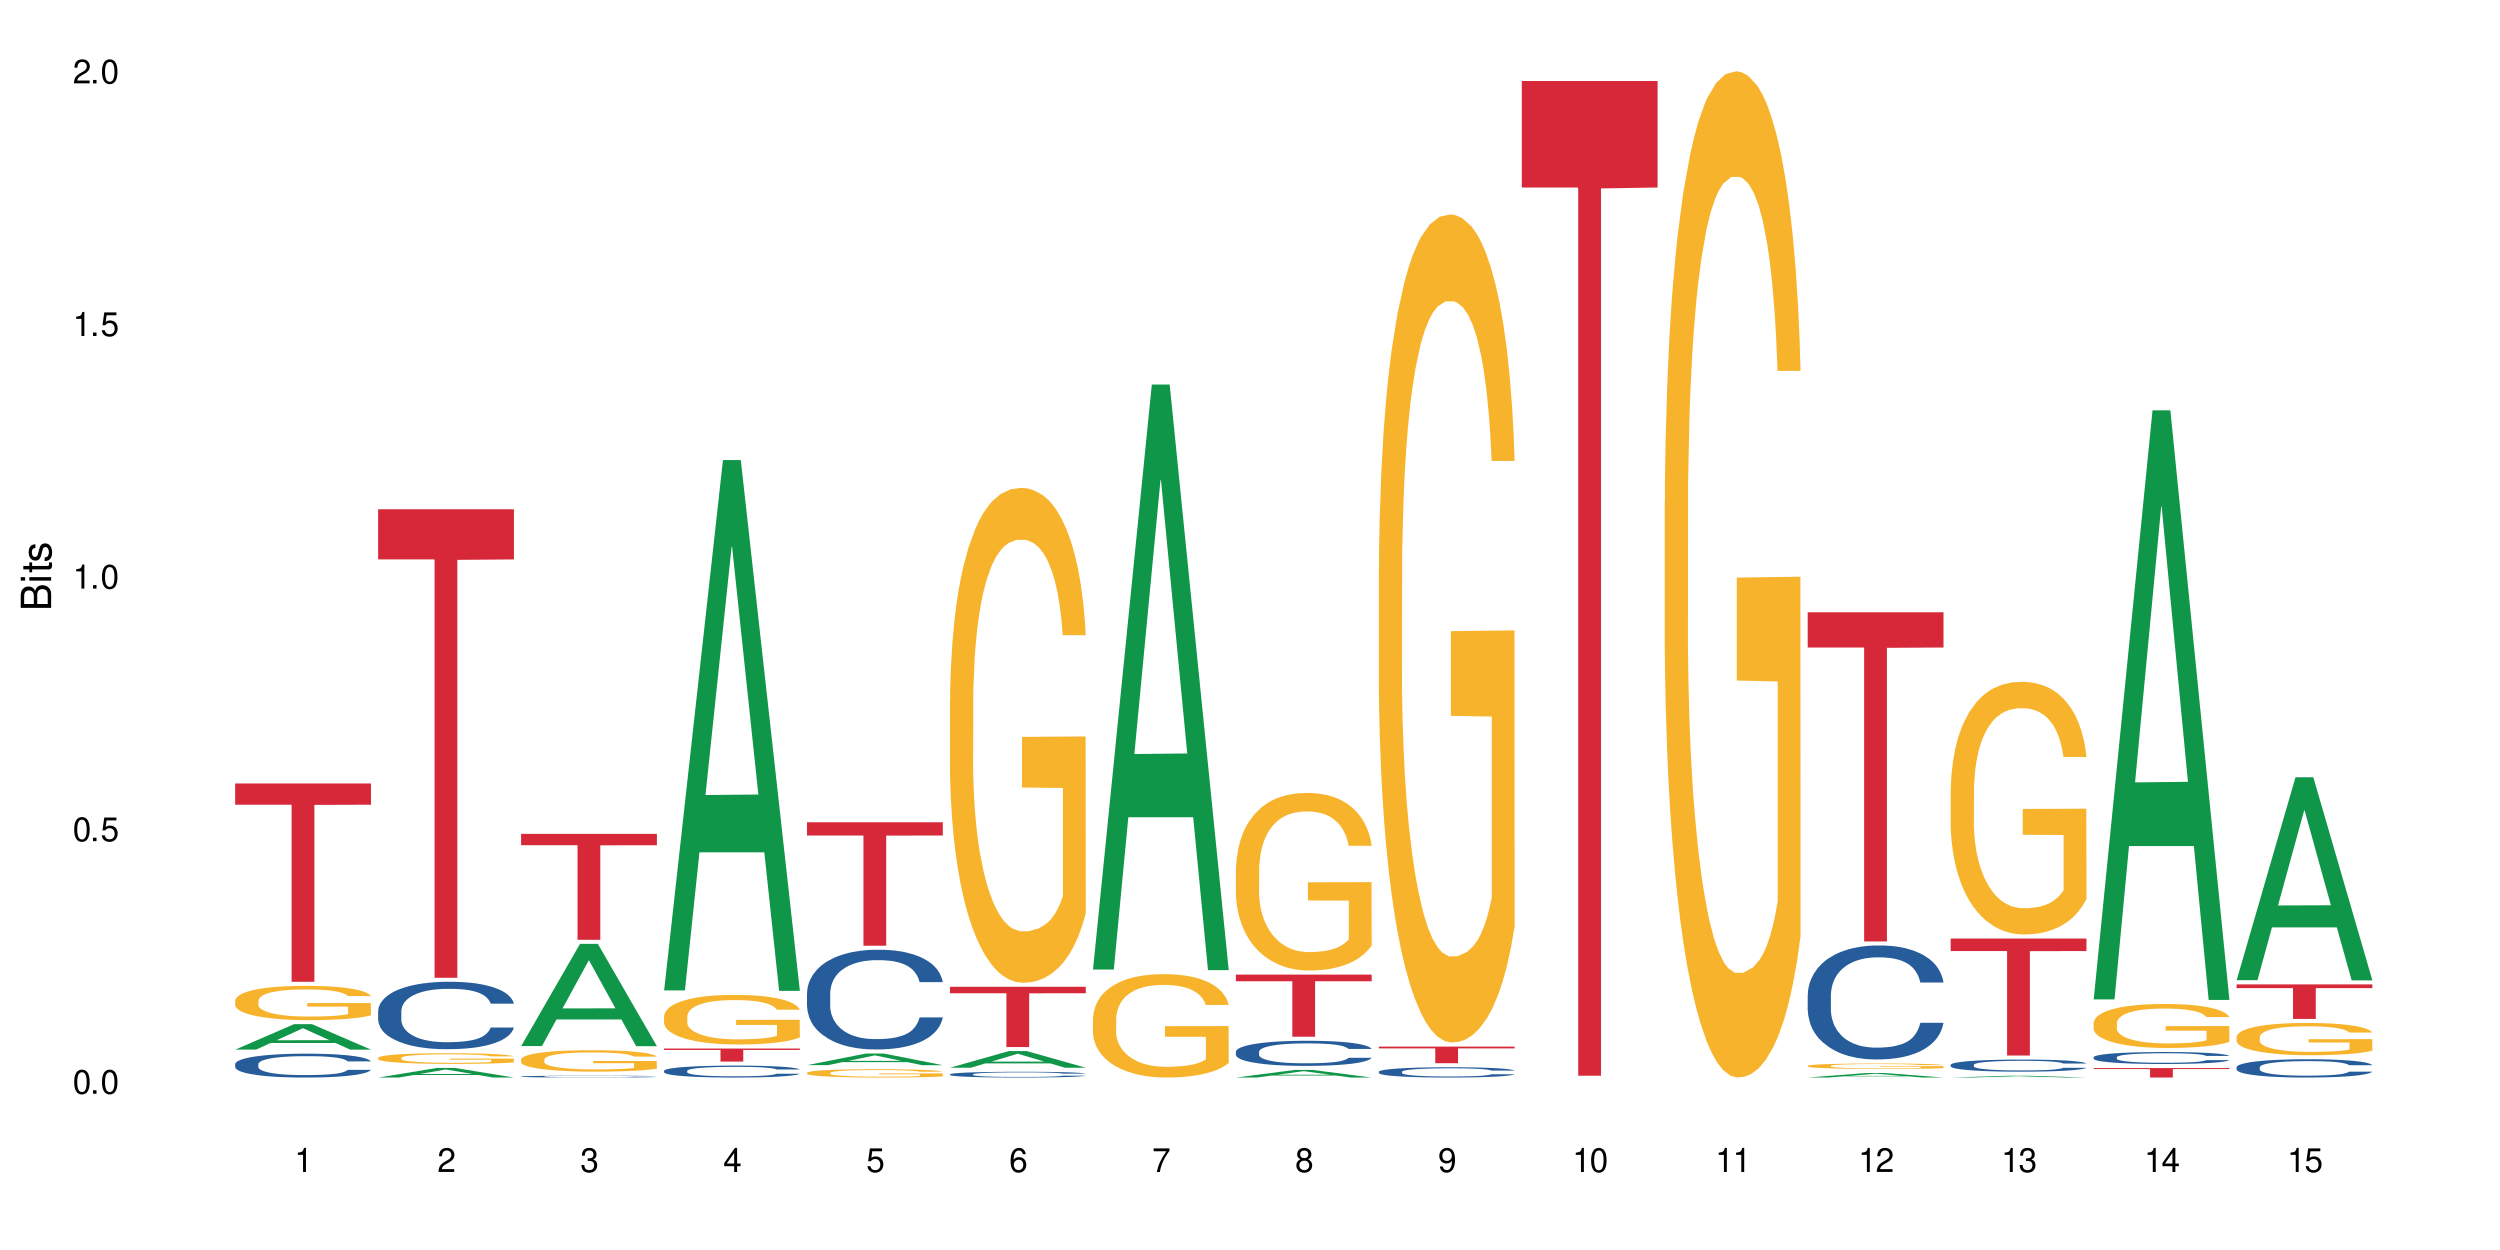 <?xml version="1.0" encoding="UTF-8"?>
<svg xmlns="http://www.w3.org/2000/svg" xmlns:xlink="http://www.w3.org/1999/xlink" width="720" height="360" viewBox="0 0 720 360">
<defs>
<g>
<g id="glyph-0-0">
</g>
<g id="glyph-0-1">
<path d="M 2.641 -6.938 C 2 -6.938 1.422 -6.656 1.078 -6.172 C 0.641 -5.562 0.406 -4.641 0.406 -3.359 C 0.406 -1.016 1.188 0.219 2.641 0.219 C 4.078 0.219 4.859 -1.016 4.859 -3.297 C 4.859 -4.641 4.656 -5.547 4.203 -6.172 C 3.844 -6.656 3.281 -6.938 2.641 -6.938 Z M 2.641 -6.188 C 3.547 -6.188 4 -5.25 4 -3.375 C 4 -1.406 3.562 -0.484 2.625 -0.484 C 1.734 -0.484 1.281 -1.438 1.281 -3.344 C 1.281 -5.25 1.734 -6.188 2.641 -6.188 Z M 2.641 -6.188 "/>
</g>
<g id="glyph-0-2">
<path d="M 1.828 -1 L 0.828 -1 L 0.828 0 L 1.828 0 Z M 1.828 -1 "/>
</g>
<g id="glyph-0-3">
<path d="M 4.562 -6.797 L 1.062 -6.797 L 0.547 -3.094 L 1.328 -3.094 C 1.719 -3.562 2.047 -3.734 2.578 -3.734 C 3.484 -3.734 4.062 -3.109 4.062 -2.094 C 4.062 -1.125 3.484 -0.531 2.578 -0.531 C 1.828 -0.531 1.375 -0.906 1.188 -1.672 L 0.328 -1.672 C 0.453 -1.109 0.547 -0.844 0.75 -0.594 C 1.125 -0.078 1.828 0.219 2.594 0.219 C 3.969 0.219 4.922 -0.781 4.922 -2.219 C 4.922 -3.562 4.031 -4.484 2.719 -4.484 C 2.25 -4.484 1.859 -4.359 1.469 -4.062 L 1.734 -5.969 L 4.562 -5.969 Z M 4.562 -6.797 "/>
</g>
<g id="glyph-0-4">
<path d="M 2.484 -4.938 L 2.484 0 L 3.328 0 L 3.328 -6.938 L 2.766 -6.938 C 2.469 -5.875 2.281 -5.734 0.984 -5.562 L 0.984 -4.938 Z M 2.484 -4.938 "/>
</g>
<g id="glyph-0-5">
<path d="M 4.859 -0.828 L 1.281 -0.828 C 1.359 -1.406 1.672 -1.781 2.5 -2.281 L 3.469 -2.828 C 4.406 -3.344 4.906 -4.062 4.906 -4.906 C 4.906 -5.484 4.672 -6.031 4.266 -6.406 C 3.859 -6.766 3.375 -6.938 2.719 -6.938 C 1.859 -6.938 1.219 -6.625 0.844 -6.031 C 0.609 -5.672 0.5 -5.234 0.484 -4.531 L 1.328 -4.531 C 1.359 -5.016 1.406 -5.281 1.531 -5.516 C 1.75 -5.938 2.188 -6.203 2.703 -6.203 C 3.469 -6.203 4.031 -5.641 4.031 -4.891 C 4.031 -4.344 3.719 -3.859 3.125 -3.516 L 2.234 -3 C 0.812 -2.172 0.406 -1.531 0.328 -0.016 L 4.859 -0.016 Z M 4.859 -0.828 "/>
</g>
<g id="glyph-0-6">
<path d="M 2.125 -3.188 L 2.578 -3.188 C 3.5 -3.188 3.984 -2.766 3.984 -1.922 C 3.984 -1.062 3.469 -0.531 2.594 -0.531 C 1.656 -0.531 1.203 -1 1.156 -2.016 L 0.312 -2.016 C 0.344 -1.453 0.438 -1.094 0.609 -0.781 C 0.953 -0.109 1.625 0.219 2.547 0.219 C 3.953 0.219 4.859 -0.625 4.859 -1.938 C 4.859 -2.828 4.516 -3.297 3.703 -3.594 C 4.344 -3.844 4.656 -4.328 4.656 -5.031 C 4.656 -6.219 3.875 -6.938 2.578 -6.938 C 1.203 -6.938 0.484 -6.172 0.453 -4.703 L 1.297 -4.703 C 1.312 -5.125 1.344 -5.359 1.453 -5.578 C 1.641 -5.969 2.062 -6.203 2.594 -6.203 C 3.344 -6.203 3.797 -5.75 3.797 -5 C 3.797 -4.516 3.609 -4.219 3.25 -4.047 C 3.016 -3.953 2.703 -3.922 2.125 -3.906 Z M 2.125 -3.188 "/>
</g>
<g id="glyph-0-7">
<path d="M 3.141 -1.672 L 3.141 0 L 3.984 0 L 3.984 -1.672 L 4.984 -1.672 L 4.984 -2.438 L 3.984 -2.438 L 3.984 -6.938 L 3.359 -6.938 L 0.266 -2.578 L 0.266 -1.672 Z M 3.141 -2.438 L 1 -2.438 L 3.141 -5.5 Z M 3.141 -2.438 "/>
</g>
<g id="glyph-0-8">
<path d="M 4.781 -5.125 C 4.609 -6.266 3.891 -6.938 2.844 -6.938 C 2.094 -6.938 1.422 -6.578 1.031 -5.953 C 0.594 -5.266 0.406 -4.422 0.406 -3.172 C 0.406 -2 0.578 -1.25 0.984 -0.641 C 1.359 -0.078 1.953 0.219 2.703 0.219 C 3.984 0.219 4.922 -0.75 4.922 -2.094 C 4.922 -3.375 4.062 -4.281 2.844 -4.281 C 2.172 -4.281 1.641 -4.031 1.281 -3.516 C 1.281 -5.234 1.828 -6.188 2.797 -6.188 C 3.391 -6.188 3.797 -5.797 3.938 -5.125 Z M 2.734 -3.531 C 3.547 -3.531 4.062 -2.953 4.062 -2.031 C 4.062 -1.156 3.484 -0.531 2.703 -0.531 C 1.922 -0.531 1.328 -1.188 1.328 -2.078 C 1.328 -2.938 1.906 -3.531 2.734 -3.531 Z M 2.734 -3.531 "/>
</g>
<g id="glyph-0-9">
<path d="M 4.984 -6.797 L 0.438 -6.797 L 0.438 -5.969 L 4.109 -5.969 C 2.5 -3.656 1.828 -2.234 1.328 0 L 2.219 0 C 2.594 -2.172 3.453 -4.047 4.984 -6.094 Z M 4.984 -6.797 "/>
</g>
<g id="glyph-0-10">
<path d="M 3.75 -3.656 C 4.469 -4.094 4.688 -4.438 4.688 -5.078 C 4.688 -6.172 3.844 -6.938 2.641 -6.938 C 1.438 -6.938 0.594 -6.172 0.594 -5.094 C 0.594 -4.438 0.812 -4.094 1.516 -3.656 C 0.734 -3.266 0.359 -2.703 0.359 -1.922 C 0.359 -0.656 1.281 0.219 2.641 0.219 C 3.984 0.219 4.922 -0.656 4.922 -1.922 C 4.922 -2.703 4.531 -3.266 3.75 -3.656 Z M 2.641 -6.188 C 3.359 -6.188 3.812 -5.75 3.812 -5.062 C 3.812 -4.406 3.344 -3.984 2.641 -3.984 C 1.922 -3.984 1.453 -4.406 1.453 -5.078 C 1.453 -5.75 1.922 -6.188 2.641 -6.188 Z M 2.641 -3.266 C 3.484 -3.266 4.062 -2.719 4.062 -1.906 C 4.062 -1.078 3.484 -0.531 2.625 -0.531 C 1.797 -0.531 1.219 -1.094 1.219 -1.906 C 1.219 -2.719 1.781 -3.266 2.641 -3.266 Z M 2.641 -3.266 "/>
</g>
<g id="glyph-0-11">
<path d="M 0.516 -1.578 C 0.672 -0.453 1.406 0.219 2.438 0.219 C 3.188 0.219 3.859 -0.141 4.266 -0.766 C 4.688 -1.453 4.891 -2.297 4.891 -3.547 C 4.891 -4.719 4.703 -5.453 4.312 -6.078 C 3.938 -6.641 3.344 -6.938 2.594 -6.938 C 1.297 -6.938 0.359 -5.969 0.359 -4.625 C 0.359 -3.344 1.234 -2.453 2.453 -2.453 C 3.094 -2.453 3.578 -2.672 4.016 -3.203 C 4 -1.484 3.469 -0.531 2.5 -0.531 C 1.906 -0.531 1.484 -0.906 1.359 -1.578 Z M 2.578 -6.203 C 3.375 -6.203 3.969 -5.531 3.969 -4.641 C 3.969 -3.797 3.391 -3.188 2.547 -3.188 C 1.734 -3.188 1.234 -3.766 1.234 -4.688 C 1.234 -5.562 1.797 -6.203 2.578 -6.203 Z M 2.578 -6.203 "/>
</g>
<g id="glyph-1-0">
</g>
<g id="glyph-1-1">
<path d="M 0 -0.953 L 0 -4.891 C 0 -5.719 -0.234 -6.344 -0.734 -6.797 C -1.188 -7.234 -1.812 -7.469 -2.5 -7.469 C -3.547 -7.469 -4.188 -7 -4.625 -5.875 C -4.984 -6.688 -5.625 -7.094 -6.531 -7.094 C -7.172 -7.094 -7.734 -6.859 -8.141 -6.391 C -8.562 -5.922 -8.75 -5.344 -8.75 -4.5 L -8.75 -0.953 Z M -4.984 -2.062 L -7.766 -2.062 L -7.766 -4.219 C -7.766 -4.844 -7.688 -5.203 -7.453 -5.5 C -7.219 -5.812 -6.859 -5.969 -6.375 -5.969 C -5.891 -5.969 -5.531 -5.812 -5.297 -5.5 C -5.062 -5.203 -4.984 -4.844 -4.984 -4.219 Z M -0.984 -2.062 L -4 -2.062 L -4 -4.781 C -4 -5.766 -3.438 -6.359 -2.484 -6.359 C -1.547 -6.359 -0.984 -5.766 -0.984 -4.781 Z M -0.984 -2.062 "/>
</g>
<g id="glyph-1-2">
<path d="M -6.281 -1.797 L -6.281 -0.797 L 0 -0.797 L 0 -1.797 Z M -8.75 -1.797 L -8.75 -0.797 L -7.484 -0.797 L -7.484 -1.797 Z M -8.75 -1.797 "/>
</g>
<g id="glyph-1-3">
<path d="M -6.281 -3.047 L -6.281 -2.016 L -8.016 -2.016 L -8.016 -1.016 L -6.281 -1.016 L -6.281 -0.172 L -5.469 -0.172 L -5.469 -1.016 L -0.719 -1.016 C -0.078 -1.016 0.281 -1.453 0.281 -2.234 C 0.281 -2.5 0.25 -2.719 0.188 -3.047 L -0.641 -3.047 C -0.609 -2.906 -0.594 -2.766 -0.594 -2.562 C -0.594 -2.141 -0.719 -2.016 -1.156 -2.016 L -5.469 -2.016 L -5.469 -3.047 Z M -6.281 -3.047 "/>
</g>
<g id="glyph-1-4">
<path d="M -4.531 -5.25 C -5.766 -5.25 -6.469 -4.422 -6.469 -2.969 C -6.469 -1.516 -5.719 -0.562 -4.547 -0.562 C -3.562 -0.562 -3.094 -1.062 -2.734 -2.562 L -2.516 -3.484 C -2.344 -4.188 -2.094 -4.469 -1.641 -4.469 C -1.047 -4.469 -0.641 -3.875 -0.641 -3 C -0.641 -2.453 -0.797 -2 -1.062 -1.75 C -1.25 -1.594 -1.422 -1.531 -1.875 -1.469 L -1.875 -0.406 C -0.422 -0.453 0.281 -1.266 0.281 -2.922 C 0.281 -4.5 -0.5 -5.516 -1.719 -5.516 C -2.656 -5.516 -3.172 -4.984 -3.469 -3.734 L -3.703 -2.766 C -3.891 -1.953 -4.156 -1.609 -4.594 -1.609 C -5.188 -1.609 -5.547 -2.125 -5.547 -2.938 C -5.547 -3.75 -5.203 -4.172 -4.531 -4.203 Z M -4.531 -5.25 "/>
</g>
</g>
</defs>
<rect x="-72" y="-36" width="864" height="432" fill="rgb(100%, 100%, 100%)" fill-opacity="1"/>
<path fill-rule="nonzero" fill="rgb(6.275%, 58.824%, 28.235%)" fill-opacity="1" d="M 67.73 302.293 L 67.773 302.285 L 84.695 294.957 L 89.836 294.957 L 106.844 302.297 L 100.867 302.297 L 96.605 300.383 L 77.926 300.383 L 73.75 302.293 L 67.73 302.293 L 79.723 299.59 L 94.895 299.582 L 87.328 296.156 L 87.246 296.148 L 87.16 296.168 L 79.684 299.582 L 79.723 299.59 Z M 67.73 302.293 "/>
<path fill-rule="nonzero" fill="rgb(14.51%, 36.078%, 60%)" fill-opacity="1" d="M 67.73 306.453 L 67.777 306.445 L 67.777 306.293 L 67.922 306.055 L 68.254 305.754 L 68.59 305.547 L 69.449 305.176 L 70.641 304.82 L 71.879 304.543 L 72.785 304.379 L 73.598 304.254 L 75.457 304.02 L 76.652 303.902 L 77.938 303.797 L 79.512 303.688 L 80.656 303.625 L 83.234 303.523 L 85.141 303.48 L 86.621 303.461 L 89.816 303.461 L 91.723 303.488 L 93.105 303.52 L 94.633 303.57 L 95.922 303.625 L 98.164 303.766 L 100.168 303.941 L 101.074 304.039 L 102.504 304.234 L 103.602 304.422 L 104.363 304.586 L 105.223 304.82 L 105.984 305.102 L 106.559 305.422 L 106.844 305.691 L 100.168 305.691 L 99.832 305.441 L 99.449 305.246 L 98.734 304.988 L 98.02 304.805 L 97.02 304.625 L 96.113 304.504 L 94.871 304.387 L 93.773 304.309 L 92.629 304.254 L 91.531 304.215 L 89.434 304.18 L 87 304.18 L 86.094 304.191 L 84.234 304.242 L 83.234 304.285 L 81.801 304.375 L 80.801 304.453 L 79.609 304.582 L 78.797 304.688 L 77.797 304.852 L 77.078 304.996 L 76.27 305.203 L 75.793 305.359 L 75.363 305.535 L 74.98 305.742 L 74.695 305.961 L 74.504 306.195 L 74.41 306.422 L 74.41 307.395 L 74.504 307.621 L 74.742 307.883 L 75.363 308.266 L 76.27 308.598 L 77.32 308.863 L 78.32 309.051 L 78.891 309.141 L 79.656 309.238 L 80.848 309.367 L 82.566 309.492 L 83.566 309.543 L 85.094 309.59 L 86.668 309.617 L 88.766 309.617 L 90.625 309.59 L 91.867 309.559 L 93.156 309.512 L 94.918 309.402 L 96.016 309.301 L 96.969 309.184 L 97.688 309.062 L 98.164 308.965 L 98.879 308.77 L 99.449 308.555 L 99.879 308.336 L 100.168 308.121 L 106.844 308.121 L 106.559 308.375 L 106.129 308.617 L 105.699 308.801 L 105.031 309.02 L 104.27 309.215 L 103.172 309.434 L 102.266 309.578 L 101.074 309.734 L 99.977 309.855 L 98.781 309.961 L 97.02 310.086 L 95.875 310.148 L 94.633 310.207 L 93.156 310.258 L 91.293 310.301 L 89.289 310.324 L 87.43 310.332 L 85.426 310.32 L 83.949 310.293 L 81.992 310.238 L 79.559 310.125 L 77.797 310.008 L 76.414 309.887 L 75.219 309.762 L 73.883 309.59 L 72.168 309.316 L 71.117 309.102 L 70.402 308.926 L 69.59 308.68 L 69.02 308.461 L 68.352 308.109 L 67.875 307.664 L 67.73 307.316 Z M 67.73 306.453 "/>
<path fill-rule="nonzero" fill="rgb(96.863%, 70.196%, 16.863%)" fill-opacity="1" d="M 67.73 288.152 L 67.777 288.145 L 67.777 287.965 L 67.969 287.559 L 68.445 287 L 69.066 286.543 L 69.734 286.18 L 70.164 285.992 L 70.879 285.723 L 71.5 285.523 L 73.074 285.117 L 75.078 284.738 L 76.172 284.578 L 77.414 284.426 L 79.18 284.254 L 79.988 284.191 L 82.469 284.047 L 85.285 283.957 L 88.383 283.93 L 89.816 283.938 L 91.77 283.973 L 94.441 284.074 L 95.969 284.164 L 97.16 284.254 L 98.402 284.371 L 99.926 284.551 L 101.359 284.766 L 102.504 284.984 L 103.648 285.254 L 104.602 285.543 L 105.414 285.855 L 106.129 286.234 L 106.559 286.551 L 106.844 286.867 L 100.215 286.867 L 99.832 286.551 L 99.402 286.309 L 98.688 286.012 L 97.973 285.793 L 97.258 285.621 L 95.922 285.387 L 94.777 285.246 L 93.344 285.117 L 91.961 285.039 L 90.387 284.984 L 89.434 284.965 L 86.906 284.965 L 84.617 285.027 L 83.281 285.102 L 82.328 285.172 L 80.992 285.309 L 80.18 285.414 L 79.703 285.488 L 78.273 285.766 L 77.32 286.02 L 76.793 286.191 L 76.125 286.461 L 75.648 286.703 L 75.125 287.062 L 74.84 287.336 L 74.457 287.945 L 74.41 289.566 L 74.551 289.91 L 74.84 290.281 L 75.219 290.605 L 75.793 290.945 L 76.363 291.207 L 77.367 291.559 L 78.227 291.793 L 78.891 291.945 L 80.18 292.188 L 80.703 292.27 L 81.945 292.434 L 83.234 292.559 L 84.809 292.668 L 86 292.719 L 87.906 292.766 L 90.34 292.766 L 93.203 292.711 L 95.016 292.641 L 96.254 292.566 L 97.066 292.504 L 98.066 292.406 L 98.781 292.316 L 99.449 292.215 L 100.262 292.062 L 100.262 289.91 L 88.48 289.902 L 88.48 288.891 L 106.797 288.883 L 106.844 292.406 L 105.844 292.648 L 104.602 292.883 L 103.41 293.062 L 102.168 293.215 L 100.406 293.387 L 98.973 293.496 L 96.781 293.621 L 94.777 293.703 L 92.676 293.758 L 90.816 293.785 L 88.621 293.793 L 86.668 293.773 L 84.57 293.719 L 82.898 293.648 L 81.371 293.559 L 79.848 293.441 L 77.938 293.25 L 76.699 293.098 L 75.41 292.91 L 74.121 292.684 L 72.977 292.441 L 72.215 292.254 L 71.453 292.035 L 70.641 291.766 L 69.879 291.461 L 69.305 291.18 L 68.781 290.863 L 68.398 290.566 L 68.016 290.164 L 67.828 289.84 L 67.73 289.559 Z M 67.73 288.152 "/>
<path fill-rule="nonzero" fill="rgb(83.922%, 15.686%, 22.353%)" fill-opacity="1" d="M 67.73 225.645 L 106.844 225.645 L 106.844 231.758 L 90.543 231.812 L 90.543 282.766 L 83.984 282.766 L 83.984 231.867 L 83.891 231.758 L 67.73 231.758 Z M 67.73 225.645 "/>
<path fill-rule="nonzero" fill="rgb(6.275%, 58.824%, 28.235%)" fill-opacity="1" d="M 108.902 310.328 L 108.945 310.328 L 125.867 307.566 L 131.008 307.566 L 148.016 310.332 L 142.039 310.332 L 137.777 309.609 L 119.098 309.609 L 114.922 310.328 L 108.902 310.328 L 120.895 309.312 L 136.062 309.309 L 128.5 308.016 L 128.418 308.016 L 128.332 308.023 L 120.855 309.309 L 120.895 309.312 Z M 108.902 310.328 "/>
<path fill-rule="nonzero" fill="rgb(14.51%, 36.078%, 60%)" fill-opacity="1" d="M 108.902 291.207 L 108.949 291.188 L 108.949 290.762 L 109.094 290.09 L 109.426 289.238 L 109.762 288.652 L 110.621 287.605 L 111.812 286.598 L 113.051 285.816 L 113.957 285.355 L 114.77 285 L 116.629 284.344 L 117.82 284.008 L 119.109 283.707 L 120.684 283.402 L 121.828 283.227 L 124.406 282.941 L 126.312 282.82 L 127.793 282.766 L 130.988 282.766 L 132.895 282.836 L 134.277 282.926 L 135.805 283.066 L 137.094 283.227 L 139.336 283.617 L 141.336 284.113 L 142.242 284.398 L 143.676 284.945 L 144.773 285.48 L 145.535 285.941 L 146.395 286.598 L 147.156 287.395 L 147.73 288.297 L 148.016 289.062 L 141.336 289.062 L 141.004 288.352 L 140.621 287.801 L 139.906 287.074 L 139.191 286.562 L 138.191 286.047 L 137.285 285.711 L 136.043 285.371 L 134.945 285.16 L 133.801 285 L 132.703 284.895 L 130.605 284.789 L 128.172 284.789 L 127.266 284.824 L 125.406 284.965 L 124.406 285.09 L 122.973 285.336 L 121.973 285.566 L 120.781 285.922 L 119.969 286.223 L 118.969 286.684 L 118.25 287.094 L 117.441 287.68 L 116.965 288.121 L 116.535 288.617 L 116.152 289.203 L 115.867 289.824 L 115.676 290.48 L 115.582 291.117 L 115.582 293.867 L 115.676 294.504 L 115.914 295.25 L 116.535 296.332 L 117.441 297.273 L 118.488 298.016 L 119.492 298.551 L 120.062 298.797 L 120.828 299.082 L 122.02 299.438 L 123.738 299.789 L 124.738 299.934 L 126.266 300.074 L 127.84 300.145 L 129.938 300.145 L 131.797 300.074 L 133.039 299.984 L 134.324 299.844 L 136.09 299.543 L 137.188 299.258 L 138.141 298.922 L 138.859 298.586 L 139.336 298.301 L 140.051 297.75 L 140.621 297.148 L 141.051 296.527 L 141.336 295.926 L 148.016 295.926 L 147.73 296.633 L 147.301 297.324 L 146.871 297.84 L 146.203 298.461 L 145.441 299.012 L 144.344 299.629 L 143.438 300.039 L 142.242 300.48 L 141.148 300.82 L 139.953 301.121 L 138.191 301.477 L 137.043 301.652 L 135.805 301.812 L 134.324 301.953 L 132.465 302.078 L 130.461 302.148 L 128.602 302.168 L 126.598 302.133 L 125.121 302.059 L 123.164 301.902 L 120.73 301.582 L 118.969 301.246 L 117.582 300.906 L 116.391 300.555 L 115.055 300.074 L 113.34 299.293 L 112.289 298.691 L 111.574 298.195 L 110.762 297.504 L 110.191 296.883 L 109.523 295.891 L 109.047 294.629 L 108.902 293.656 Z M 108.902 291.207 "/>
<path fill-rule="nonzero" fill="rgb(96.863%, 70.196%, 16.863%)" fill-opacity="1" d="M 108.902 304.645 L 108.949 304.645 L 108.949 304.586 L 109.141 304.461 L 109.617 304.285 L 110.238 304.145 L 110.906 304.031 L 111.336 303.973 L 112.051 303.887 L 112.672 303.828 L 114.246 303.699 L 116.25 303.582 L 117.344 303.531 L 118.586 303.484 L 120.352 303.434 L 121.16 303.41 L 123.641 303.367 L 126.457 303.34 L 129.555 303.332 L 130.988 303.332 L 132.941 303.344 L 135.613 303.375 L 137.141 303.402 L 138.332 303.434 L 139.574 303.469 L 141.098 303.523 L 142.531 303.59 L 143.676 303.66 L 144.82 303.742 L 145.773 303.832 L 146.586 303.93 L 147.301 304.047 L 147.73 304.148 L 148.016 304.246 L 141.387 304.246 L 141.004 304.148 L 140.574 304.07 L 139.859 303.977 L 139.145 303.91 L 138.43 303.859 L 137.094 303.785 L 135.949 303.738 L 134.516 303.699 L 133.133 303.676 L 131.559 303.66 L 130.605 303.652 L 128.078 303.652 L 125.789 303.672 L 124.453 303.695 L 123.5 303.719 L 122.164 303.758 L 121.352 303.793 L 120.875 303.816 L 119.445 303.902 L 118.488 303.98 L 117.965 304.035 L 117.297 304.117 L 116.82 304.195 L 116.297 304.305 L 116.008 304.391 L 115.629 304.582 L 115.582 305.086 L 115.723 305.191 L 116.008 305.309 L 116.391 305.41 L 116.965 305.516 L 117.535 305.598 L 118.539 305.707 L 119.395 305.777 L 120.062 305.824 L 121.352 305.902 L 121.875 305.926 L 123.117 305.977 L 124.406 306.016 L 125.98 306.051 L 127.172 306.066 L 129.078 306.082 L 131.512 306.082 L 134.375 306.062 L 136.188 306.043 L 137.426 306.02 L 138.238 306 L 139.238 305.969 L 139.953 305.941 L 140.621 305.91 L 141.434 305.863 L 141.434 305.191 L 129.652 305.191 L 129.652 304.875 L 147.969 304.871 L 148.016 305.969 L 147.016 306.043 L 145.773 306.117 L 144.582 306.172 L 143.34 306.223 L 141.578 306.273 L 140.145 306.309 L 137.949 306.348 L 135.949 306.371 L 133.848 306.391 L 131.988 306.398 L 129.793 306.402 L 127.84 306.395 L 125.742 306.379 L 124.07 306.355 L 122.543 306.328 L 121.02 306.293 L 119.109 306.234 L 117.871 306.184 L 116.582 306.125 L 115.293 306.055 L 114.148 305.98 L 113.387 305.922 L 112.625 305.855 L 111.812 305.77 L 111.051 305.676 L 110.477 305.586 L 109.953 305.488 L 109.57 305.398 L 109.188 305.27 L 108.996 305.172 L 108.902 305.082 Z M 108.902 304.645 "/>
<path fill-rule="nonzero" fill="rgb(83.922%, 15.686%, 22.353%)" fill-opacity="1" d="M 108.902 146.672 L 148.016 146.672 L 148.016 161.113 L 131.715 161.242 L 131.715 281.602 L 125.156 281.602 L 125.156 161.367 L 125.062 161.113 L 108.902 161.113 Z M 108.902 146.672 "/>
<path fill-rule="nonzero" fill="rgb(6.275%, 58.824%, 28.235%)" fill-opacity="1" d="M 150.074 301.273 L 150.117 301.246 L 167.039 271.836 L 172.18 271.836 L 189.188 301.301 L 183.211 301.301 L 178.949 293.609 L 160.27 293.609 L 156.09 301.273 L 150.074 301.273 L 162.066 290.426 L 177.234 290.398 L 169.672 276.648 L 169.59 276.621 L 169.504 276.703 L 162.027 290.398 L 162.066 290.426 Z M 150.074 301.273 "/>
<path fill-rule="nonzero" fill="rgb(14.51%, 36.078%, 60%)" fill-opacity="1" d="M 150.074 310.027 L 150.121 310.027 L 150.121 310.016 L 150.266 309.996 L 150.598 309.973 L 150.934 309.957 L 151.793 309.93 L 152.984 309.902 L 154.223 309.879 L 155.129 309.867 L 155.941 309.855 L 157.801 309.84 L 158.992 309.828 L 160.281 309.82 L 161.855 309.812 L 163 309.809 L 165.578 309.801 L 167.484 309.797 L 168.965 309.793 L 172.16 309.793 L 174.066 309.797 L 175.449 309.801 L 176.977 309.805 L 178.266 309.809 L 180.508 309.816 L 182.508 309.832 L 183.414 309.84 L 184.848 309.855 L 185.945 309.871 L 186.707 309.883 L 187.566 309.902 L 188.328 309.922 L 188.902 309.949 L 189.188 309.969 L 182.508 309.969 L 182.176 309.949 L 181.793 309.934 L 181.078 309.914 L 180.363 309.898 L 179.359 309.887 L 178.453 309.875 L 177.215 309.867 L 176.117 309.859 L 174.973 309.855 L 173.875 309.855 L 171.777 309.852 L 168.438 309.852 L 166.578 309.855 L 165.578 309.859 L 164.145 309.867 L 163.145 309.871 L 161.953 309.883 L 161.141 309.891 L 160.137 309.902 L 159.422 309.914 L 158.613 309.93 L 158.137 309.941 L 157.707 309.957 L 157.324 309.973 L 157.039 309.992 L 156.848 310.008 L 156.754 310.027 L 156.754 310.102 L 156.848 310.121 L 157.086 310.141 L 157.707 310.172 L 158.613 310.195 L 159.66 310.219 L 160.664 310.23 L 161.234 310.238 L 162 310.246 L 163.191 310.258 L 164.91 310.266 L 165.91 310.27 L 167.438 310.273 L 169.012 310.277 L 171.109 310.277 L 172.969 310.273 L 174.211 310.273 L 175.496 310.27 L 177.262 310.258 L 178.359 310.25 L 179.312 310.242 L 180.027 310.234 L 180.508 310.227 L 181.223 310.211 L 181.793 310.191 L 182.223 310.176 L 182.508 310.16 L 189.188 310.16 L 188.902 310.18 L 188.473 310.199 L 188.043 310.211 L 187.375 310.23 L 186.613 310.246 L 185.516 310.262 L 184.609 310.273 L 183.414 310.285 L 182.32 310.297 L 181.125 310.305 L 179.359 310.312 L 178.215 310.316 L 176.977 310.324 L 175.496 310.328 L 173.637 310.328 L 171.633 310.332 L 167.77 310.332 L 166.293 310.328 L 164.336 310.324 L 161.902 310.316 L 160.137 310.309 L 158.754 310.297 L 157.562 310.289 L 156.227 310.273 L 154.512 310.254 L 153.461 310.234 L 152.746 310.223 L 151.934 310.203 L 151.363 310.188 L 150.695 310.16 L 150.219 310.125 L 150.074 310.098 Z M 150.074 310.027 "/>
<path fill-rule="nonzero" fill="rgb(96.863%, 70.196%, 16.863%)" fill-opacity="1" d="M 150.074 305.105 L 150.121 305.102 L 150.121 304.988 L 150.312 304.734 L 150.789 304.387 L 151.41 304.098 L 152.078 303.871 L 152.508 303.754 L 153.223 303.586 L 153.844 303.461 L 155.418 303.207 L 157.418 302.973 L 158.516 302.871 L 159.758 302.773 L 161.523 302.668 L 162.332 302.629 L 164.812 302.539 L 167.629 302.48 L 170.727 302.465 L 172.16 302.469 L 174.113 302.492 L 176.785 302.555 L 178.312 302.609 L 179.504 302.668 L 180.746 302.742 L 182.27 302.852 L 183.703 302.988 L 184.848 303.125 L 185.992 303.293 L 186.945 303.473 L 187.758 303.668 L 188.473 303.906 L 188.902 304.102 L 189.188 304.301 L 182.559 304.301 L 182.176 304.102 L 181.746 303.953 L 181.031 303.766 L 180.316 303.629 L 179.602 303.523 L 178.266 303.375 L 177.121 303.285 L 175.688 303.207 L 174.305 303.156 L 172.73 303.125 L 171.777 303.113 L 169.25 303.113 L 166.961 303.152 L 165.625 303.195 L 164.672 303.242 L 163.336 303.328 L 162.523 303.395 L 162.047 303.438 L 160.617 303.613 L 159.66 303.77 L 159.137 303.879 L 158.469 304.047 L 157.992 304.199 L 157.469 304.426 L 157.18 304.594 L 156.801 304.977 L 156.754 305.988 L 156.895 306.203 L 157.18 306.434 L 157.562 306.637 L 158.137 306.852 L 158.707 307.016 L 159.711 307.234 L 160.566 307.379 L 161.234 307.477 L 162.523 307.629 L 163.047 307.68 L 164.289 307.781 L 165.578 307.859 L 167.148 307.926 L 168.344 307.961 L 170.25 307.988 L 172.684 307.988 L 175.547 307.953 L 177.359 307.91 L 178.598 307.863 L 179.41 307.824 L 180.41 307.762 L 181.125 307.707 L 181.793 307.645 L 182.605 307.551 L 182.605 306.203 L 170.824 306.199 L 170.824 305.566 L 189.141 305.562 L 189.188 307.762 L 188.188 307.914 L 186.945 308.062 L 185.754 308.176 L 184.512 308.27 L 182.746 308.379 L 181.316 308.445 L 179.121 308.523 L 177.121 308.574 L 175.02 308.609 L 173.16 308.625 L 170.965 308.629 L 169.012 308.621 L 166.91 308.586 L 165.242 308.539 L 163.715 308.484 L 162.191 308.41 L 160.281 308.293 L 159.043 308.195 L 157.754 308.078 L 156.465 307.938 L 155.32 307.785 L 154.559 307.668 L 153.793 307.531 L 152.984 307.363 L 152.219 307.172 L 151.648 306.996 L 151.125 306.801 L 150.742 306.613 L 150.359 306.363 L 150.168 306.16 L 150.074 305.984 Z M 150.074 305.105 "/>
<path fill-rule="nonzero" fill="rgb(83.922%, 15.686%, 22.353%)" fill-opacity="1" d="M 150.074 240.16 L 189.188 240.16 L 189.188 243.426 L 172.887 243.453 L 172.887 270.672 L 166.328 270.672 L 166.328 243.48 L 166.234 243.426 L 150.074 243.426 Z M 150.074 240.16 "/>
<path fill-rule="nonzero" fill="rgb(6.275%, 58.824%, 28.235%)" fill-opacity="1" d="M 191.246 285.23 L 191.289 285.086 L 208.211 132.508 L 213.352 132.508 L 230.359 285.371 L 224.383 285.371 L 220.121 245.469 L 201.441 245.469 L 197.262 285.23 L 191.246 285.23 L 203.238 228.965 L 218.406 228.82 L 210.844 157.484 L 210.762 157.34 L 210.676 157.77 L 203.195 228.82 L 203.238 228.965 Z M 191.246 285.23 "/>
<path fill-rule="nonzero" fill="rgb(14.51%, 36.078%, 60%)" fill-opacity="1" d="M 191.246 308.395 L 191.293 308.391 L 191.293 308.312 L 191.438 308.195 L 191.77 308.043 L 192.105 307.941 L 192.965 307.754 L 194.156 307.578 L 195.395 307.438 L 196.301 307.355 L 197.113 307.293 L 198.973 307.18 L 200.164 307.117 L 201.453 307.066 L 203.027 307.012 L 204.172 306.98 L 206.746 306.93 L 208.656 306.906 L 210.133 306.898 L 213.332 306.898 L 215.238 306.91 L 216.621 306.926 L 218.148 306.953 L 219.438 306.98 L 221.676 307.051 L 223.68 307.137 L 224.586 307.188 L 226.02 307.285 L 227.117 307.379 L 227.879 307.461 L 228.738 307.578 L 229.5 307.719 L 230.074 307.879 L 230.359 308.012 L 223.68 308.012 L 223.348 307.887 L 222.965 307.789 L 222.25 307.66 L 221.535 307.57 L 220.531 307.48 L 219.625 307.418 L 218.387 307.359 L 217.289 307.32 L 216.145 307.293 L 215.047 307.273 L 212.949 307.258 L 210.516 307.258 L 209.609 307.262 L 207.75 307.289 L 206.746 307.309 L 205.316 307.355 L 204.316 307.395 L 203.121 307.457 L 202.312 307.512 L 201.309 307.594 L 200.594 307.664 L 199.785 307.77 L 199.309 307.848 L 198.879 307.934 L 198.496 308.039 L 198.211 308.148 L 198.02 308.266 L 197.922 308.375 L 197.922 308.863 L 198.02 308.977 L 198.258 309.109 L 198.879 309.301 L 199.785 309.465 L 200.832 309.598 L 201.836 309.691 L 202.406 309.734 L 203.172 309.785 L 204.363 309.848 L 206.082 309.91 L 207.082 309.938 L 208.609 309.961 L 210.184 309.973 L 212.281 309.973 L 214.141 309.961 L 215.383 309.945 L 216.668 309.922 L 218.434 309.867 L 219.531 309.816 L 220.484 309.758 L 221.199 309.699 L 221.676 309.648 L 222.395 309.551 L 222.965 309.445 L 223.395 309.336 L 223.68 309.227 L 230.359 309.227 L 230.074 309.352 L 229.645 309.477 L 229.215 309.566 L 228.547 309.676 L 227.781 309.773 L 226.688 309.883 L 225.781 309.957 L 224.586 310.035 L 223.488 310.094 L 222.297 310.148 L 220.531 310.211 L 219.387 310.242 L 218.148 310.27 L 216.668 310.293 L 214.809 310.316 L 212.805 310.328 L 210.945 310.332 L 208.941 310.324 L 207.465 310.312 L 205.508 310.285 L 203.074 310.23 L 201.309 310.168 L 199.926 310.109 L 198.734 310.047 L 197.398 309.961 L 195.684 309.824 L 194.633 309.719 L 193.918 309.629 L 193.105 309.508 L 192.535 309.398 L 191.867 309.223 L 191.391 309 L 191.246 308.824 Z M 191.246 308.395 "/>
<path fill-rule="nonzero" fill="rgb(96.863%, 70.196%, 16.863%)" fill-opacity="1" d="M 191.246 292.648 L 191.293 292.637 L 191.293 292.375 L 191.484 291.789 L 191.961 290.98 L 192.582 290.316 L 193.25 289.793 L 193.68 289.52 L 194.395 289.129 L 195.016 288.844 L 196.59 288.258 L 198.59 287.711 L 199.688 287.477 L 200.93 287.254 L 202.695 287.004 L 203.504 286.914 L 205.984 286.707 L 208.801 286.574 L 211.898 286.535 L 213.332 286.551 L 215.285 286.602 L 217.957 286.746 L 219.484 286.875 L 220.676 287.004 L 221.918 287.176 L 223.441 287.438 L 224.875 287.75 L 226.02 288.062 L 227.164 288.453 L 228.117 288.871 L 228.93 289.324 L 229.645 289.875 L 230.074 290.328 L 230.359 290.785 L 223.73 290.785 L 223.348 290.328 L 222.918 289.977 L 222.203 289.547 L 221.488 289.234 L 220.77 288.988 L 219.438 288.648 L 218.293 288.438 L 216.859 288.258 L 215.477 288.141 L 213.902 288.062 L 212.949 288.035 L 210.422 288.035 L 208.133 288.125 L 206.797 288.23 L 205.84 288.336 L 204.508 288.531 L 203.695 288.688 L 203.219 288.793 L 201.789 289.195 L 200.832 289.559 L 200.309 289.809 L 199.641 290.199 L 199.164 290.551 L 198.641 291.07 L 198.352 291.465 L 197.973 292.348 L 197.922 294.695 L 198.066 295.191 L 198.352 295.727 L 198.734 296.195 L 199.309 296.691 L 199.879 297.066 L 200.883 297.574 L 201.738 297.914 L 202.406 298.137 L 203.695 298.488 L 204.219 298.605 L 205.461 298.84 L 206.746 299.023 L 208.32 299.18 L 209.516 299.258 L 211.422 299.324 L 213.855 299.324 L 216.719 299.246 L 218.531 299.141 L 219.77 299.035 L 220.582 298.945 L 221.582 298.801 L 222.297 298.672 L 222.965 298.527 L 223.777 298.305 L 223.777 295.191 L 211.996 295.18 L 211.996 293.719 L 230.312 293.703 L 230.359 298.801 L 229.355 299.152 L 228.117 299.492 L 226.926 299.754 L 225.684 299.973 L 223.918 300.223 L 222.488 300.379 L 220.293 300.562 L 218.293 300.68 L 216.191 300.758 L 214.332 300.797 L 212.137 300.809 L 210.184 300.781 L 208.082 300.703 L 206.414 300.602 L 204.887 300.469 L 203.359 300.301 L 201.453 300.027 L 200.215 299.805 L 198.926 299.531 L 197.637 299.207 L 196.492 298.852 L 195.73 298.578 L 194.965 298.266 L 194.156 297.875 L 193.391 297.434 L 192.82 297.027 L 192.297 296.574 L 191.914 296.141 L 191.531 295.555 L 191.34 295.086 L 191.246 294.684 Z M 191.246 292.648 "/>
<path fill-rule="nonzero" fill="rgb(83.922%, 15.686%, 22.353%)" fill-opacity="1" d="M 191.246 301.973 L 230.359 301.973 L 230.359 302.375 L 214.059 302.379 L 214.059 305.734 L 207.5 305.734 L 207.5 302.383 L 207.402 302.375 L 191.246 302.375 Z M 191.246 301.973 "/>
<path fill-rule="nonzero" fill="rgb(6.275%, 58.824%, 28.235%)" fill-opacity="1" d="M 232.418 306.766 L 232.461 306.762 L 249.383 303.414 L 254.523 303.414 L 271.531 306.77 L 265.555 306.77 L 261.293 305.895 L 242.613 305.895 L 238.434 306.766 L 232.418 306.766 L 244.41 305.531 L 259.578 305.527 L 252.016 303.961 L 251.934 303.957 L 251.848 303.969 L 244.367 305.527 L 244.41 305.531 Z M 232.418 306.766 "/>
<path fill-rule="nonzero" fill="rgb(14.51%, 36.078%, 60%)" fill-opacity="1" d="M 232.418 286.031 L 232.465 286.004 L 232.465 285.375 L 232.609 284.379 L 232.941 283.121 L 233.277 282.254 L 234.133 280.707 L 235.328 279.211 L 236.566 278.055 L 237.473 277.371 L 238.285 276.848 L 240.145 275.879 L 241.336 275.379 L 242.625 274.934 L 244.199 274.488 L 245.344 274.223 L 247.918 273.805 L 249.828 273.621 L 251.305 273.543 L 254.504 273.543 L 256.41 273.648 L 257.793 273.777 L 259.32 273.988 L 260.609 274.223 L 262.848 274.801 L 264.852 275.535 L 265.758 275.957 L 267.191 276.77 L 268.285 277.555 L 269.051 278.238 L 269.91 279.211 L 270.672 280.391 L 271.246 281.73 L 271.531 282.855 L 264.852 282.855 L 264.52 281.809 L 264.137 280.992 L 263.422 279.918 L 262.707 279.156 L 261.703 278.395 L 260.797 277.898 L 259.559 277.398 L 258.461 277.086 L 257.316 276.848 L 256.219 276.691 L 254.121 276.535 L 251.688 276.535 L 250.781 276.586 L 248.922 276.797 L 247.918 276.98 L 246.488 277.348 L 245.488 277.688 L 244.293 278.211 L 243.484 278.66 L 242.48 279.34 L 241.766 279.945 L 240.957 280.809 L 240.48 281.465 L 240.051 282.199 L 239.668 283.066 L 239.383 283.984 L 239.191 284.957 L 239.094 285.902 L 239.094 289.969 L 239.191 290.914 L 239.43 292.016 L 240.051 293.617 L 240.957 295.008 L 242.004 296.109 L 243.008 296.895 L 243.578 297.262 L 244.344 297.684 L 245.535 298.207 L 247.25 298.73 L 248.254 298.941 L 249.781 299.152 L 251.355 299.258 L 253.453 299.258 L 255.312 299.152 L 256.555 299.02 L 257.84 298.812 L 259.605 298.363 L 260.703 297.945 L 261.656 297.445 L 262.371 296.949 L 262.848 296.527 L 263.566 295.715 L 264.137 294.824 L 264.566 293.902 L 264.852 293.012 L 271.531 293.012 L 271.246 294.062 L 270.816 295.086 L 270.387 295.848 L 269.719 296.766 L 268.953 297.578 L 267.859 298.496 L 266.953 299.098 L 265.758 299.754 L 264.66 300.254 L 263.469 300.699 L 261.703 301.227 L 260.559 301.488 L 259.32 301.723 L 257.84 301.934 L 255.98 302.117 L 253.977 302.223 L 252.117 302.25 L 250.113 302.195 L 248.637 302.09 L 246.68 301.855 L 244.246 301.383 L 242.48 300.883 L 241.098 300.387 L 239.906 299.859 L 238.57 299.152 L 236.852 297.996 L 235.805 297.105 L 235.09 296.371 L 234.277 295.348 L 233.707 294.43 L 233.039 292.961 L 232.559 291.098 L 232.418 289.652 Z M 232.418 286.031 "/>
<path fill-rule="nonzero" fill="rgb(96.863%, 70.196%, 16.863%)" fill-opacity="1" d="M 232.418 308.961 L 232.465 308.957 L 232.465 308.914 L 232.656 308.816 L 233.133 308.68 L 233.754 308.57 L 234.422 308.48 L 234.852 308.434 L 235.566 308.371 L 236.188 308.32 L 237.758 308.223 L 239.762 308.133 L 240.859 308.09 L 242.102 308.055 L 243.863 308.012 L 244.676 307.996 L 247.156 307.961 L 249.969 307.941 L 253.07 307.934 L 254.504 307.938 L 256.457 307.945 L 259.129 307.969 L 260.656 307.992 L 261.848 308.012 L 263.086 308.043 L 264.613 308.086 L 266.047 308.137 L 267.191 308.191 L 268.336 308.254 L 269.289 308.324 L 270.098 308.402 L 270.816 308.496 L 271.246 308.57 L 271.531 308.648 L 264.898 308.648 L 264.52 308.57 L 264.09 308.512 L 263.375 308.441 L 262.66 308.387 L 261.941 308.344 L 260.609 308.289 L 259.461 308.254 L 258.031 308.223 L 256.648 308.203 L 255.074 308.191 L 254.121 308.188 L 251.594 308.188 L 249.305 308.199 L 247.969 308.219 L 247.012 308.234 L 245.676 308.27 L 244.867 308.297 L 244.391 308.312 L 242.957 308.379 L 242.004 308.441 L 241.48 308.484 L 240.812 308.551 L 240.336 308.609 L 239.812 308.695 L 239.523 308.762 L 239.145 308.91 L 239.094 309.305 L 239.238 309.387 L 239.523 309.477 L 239.906 309.559 L 240.48 309.641 L 241.051 309.703 L 242.051 309.789 L 242.91 309.848 L 243.578 309.883 L 244.867 309.941 L 245.391 309.961 L 246.633 310 L 247.918 310.031 L 249.492 310.059 L 250.688 310.07 L 252.594 310.082 L 255.027 310.082 L 257.887 310.07 L 259.699 310.051 L 260.941 310.035 L 261.754 310.02 L 262.754 309.996 L 263.469 309.973 L 264.137 309.949 L 264.949 309.91 L 264.949 309.387 L 253.168 309.387 L 253.168 309.141 L 271.484 309.137 L 271.531 309.996 L 270.527 310.055 L 269.289 310.109 L 268.098 310.156 L 266.855 310.191 L 265.09 310.234 L 263.66 310.262 L 261.465 310.289 L 259.461 310.309 L 257.363 310.324 L 255.504 310.332 L 253.309 310.332 L 251.355 310.328 L 249.254 310.316 L 247.586 310.297 L 246.059 310.277 L 244.531 310.246 L 242.625 310.199 L 241.387 310.164 L 240.098 310.117 L 238.809 310.062 L 237.664 310.004 L 236.902 309.957 L 236.137 309.906 L 235.328 309.84 L 234.562 309.766 L 233.992 309.695 L 233.465 309.621 L 233.086 309.547 L 232.703 309.449 L 232.512 309.371 L 232.418 309.305 Z M 232.418 308.961 "/>
<path fill-rule="nonzero" fill="rgb(83.922%, 15.686%, 22.353%)" fill-opacity="1" d="M 232.418 236.82 L 271.531 236.82 L 271.531 240.625 L 255.23 240.66 L 255.23 272.379 L 248.672 272.379 L 248.672 240.695 L 248.574 240.625 L 232.418 240.625 Z M 232.418 236.82 "/>
<path fill-rule="nonzero" fill="rgb(6.275%, 58.824%, 28.235%)" fill-opacity="1" d="M 273.59 307.504 L 273.629 307.5 L 290.555 302.711 L 295.695 302.711 L 312.703 307.508 L 306.727 307.508 L 302.465 306.258 L 283.785 306.258 L 279.605 307.504 L 273.59 307.504 L 285.582 305.738 L 300.75 305.734 L 293.188 303.496 L 293.105 303.492 L 293.02 303.504 L 285.539 305.734 L 285.582 305.738 Z M 273.59 307.504 "/>
<path fill-rule="nonzero" fill="rgb(14.51%, 36.078%, 60%)" fill-opacity="1" d="M 273.59 309.395 L 273.637 309.395 L 273.637 309.355 L 273.781 309.301 L 274.113 309.227 L 274.449 309.176 L 275.305 309.086 L 276.5 309 L 277.738 308.934 L 278.645 308.895 L 279.457 308.863 L 281.316 308.809 L 282.508 308.777 L 283.797 308.754 L 285.371 308.727 L 286.516 308.711 L 289.09 308.688 L 291 308.676 L 292.477 308.672 L 295.672 308.672 L 297.582 308.68 L 298.965 308.688 L 300.492 308.699 L 301.777 308.711 L 304.02 308.746 L 306.023 308.789 L 306.93 308.812 L 308.363 308.859 L 309.457 308.906 L 310.223 308.945 L 311.082 309 L 311.844 309.07 L 312.414 309.145 L 312.703 309.211 L 306.023 309.211 L 305.691 309.152 L 305.309 309.102 L 304.594 309.043 L 303.879 308.996 L 302.875 308.953 L 301.969 308.926 L 300.73 308.895 L 299.633 308.879 L 298.488 308.863 L 297.391 308.855 L 295.293 308.844 L 292.859 308.844 L 291.953 308.848 L 290.094 308.859 L 289.09 308.871 L 287.66 308.891 L 286.66 308.914 L 285.465 308.941 L 284.656 308.969 L 283.652 309.008 L 282.938 309.043 L 282.129 309.094 L 281.648 309.129 L 281.223 309.172 L 280.84 309.223 L 280.555 309.277 L 280.363 309.332 L 280.266 309.387 L 280.266 309.621 L 280.363 309.676 L 280.602 309.742 L 281.223 309.832 L 282.129 309.914 L 283.176 309.977 L 284.18 310.023 L 284.75 310.043 L 285.516 310.07 L 286.707 310.098 L 288.422 310.129 L 289.426 310.141 L 290.953 310.152 L 292.527 310.16 L 294.625 310.16 L 296.484 310.152 L 297.727 310.145 L 299.012 310.133 L 300.777 310.109 L 301.875 310.082 L 302.828 310.055 L 303.543 310.027 L 304.02 310 L 304.738 309.953 L 305.309 309.902 L 305.738 309.852 L 306.023 309.797 L 312.703 309.797 L 312.414 309.859 L 311.988 309.918 L 311.559 309.961 L 310.891 310.016 L 310.125 310.062 L 309.027 310.117 L 308.121 310.148 L 306.93 310.188 L 305.832 310.219 L 304.641 310.242 L 302.875 310.273 L 301.73 310.289 L 300.492 310.301 L 299.012 310.312 L 297.152 310.324 L 295.148 310.332 L 293.289 310.332 L 291.285 310.328 L 289.805 310.324 L 287.852 310.309 L 285.418 310.281 L 283.652 310.254 L 282.27 310.227 L 281.078 310.195 L 279.742 310.152 L 278.023 310.086 L 276.977 310.035 L 276.262 309.992 L 275.449 309.934 L 274.875 309.879 L 274.211 309.797 L 273.73 309.688 L 273.59 309.605 Z M 273.59 309.395 "/>
<path fill-rule="nonzero" fill="rgb(96.863%, 70.196%, 16.863%)" fill-opacity="1" d="M 273.59 201.551 L 273.637 201.422 L 273.637 198.816 L 273.828 192.961 L 274.305 184.891 L 274.926 178.25 L 275.594 173.043 L 276.023 170.309 L 276.738 166.406 L 277.355 163.543 L 278.93 157.684 L 280.934 152.219 L 282.031 149.875 L 283.273 147.66 L 285.035 145.188 L 285.848 144.277 L 288.328 142.195 L 291.141 140.891 L 294.242 140.5 L 295.672 140.633 L 297.629 141.152 L 300.301 142.586 L 301.828 143.887 L 303.02 145.188 L 304.258 146.879 L 305.785 149.484 L 307.215 152.609 L 308.363 155.73 L 309.508 159.637 L 310.461 163.801 L 311.27 168.359 L 311.988 173.824 L 312.414 178.383 L 312.703 182.938 L 306.07 182.938 L 305.691 178.383 L 305.262 174.867 L 304.547 170.57 L 303.832 167.445 L 303.113 164.973 L 301.777 161.59 L 300.633 159.508 L 299.203 157.684 L 297.82 156.512 L 296.246 155.73 L 295.293 155.473 L 292.766 155.473 L 290.473 156.383 L 289.141 157.422 L 288.184 158.465 L 286.848 160.418 L 286.039 161.98 L 285.562 163.02 L 284.129 167.055 L 283.176 170.699 L 282.652 173.176 L 281.984 177.078 L 281.508 180.594 L 280.98 185.801 L 280.695 189.707 L 280.316 198.559 L 280.266 221.988 L 280.41 226.934 L 280.695 232.27 L 281.078 236.957 L 281.648 241.902 L 282.223 245.68 L 283.223 250.754 L 284.082 254.141 L 284.75 256.352 L 286.039 259.867 L 286.562 261.039 L 287.805 263.379 L 289.09 265.203 L 290.664 266.766 L 291.859 267.547 L 293.766 268.195 L 296.199 268.195 L 299.059 267.414 L 300.871 266.375 L 302.113 265.332 L 302.922 264.422 L 303.926 262.988 L 304.641 261.688 L 305.309 260.258 L 306.121 258.043 L 306.121 226.934 L 294.34 226.805 L 294.34 212.223 L 312.656 212.094 L 312.703 262.988 L 311.699 266.504 L 310.461 269.891 L 309.27 272.492 L 308.027 274.707 L 306.262 277.18 L 304.832 278.742 L 302.637 280.562 L 300.633 281.734 L 298.535 282.516 L 296.676 282.906 L 294.48 283.035 L 292.527 282.777 L 290.426 281.996 L 288.758 280.953 L 287.23 279.652 L 285.703 277.961 L 283.797 275.227 L 282.555 273.012 L 281.27 270.281 L 279.98 267.027 L 278.836 263.512 L 278.074 260.777 L 277.309 257.652 L 276.5 253.75 L 275.734 249.324 L 275.164 245.289 L 274.637 240.73 L 274.258 236.438 L 273.875 230.578 L 273.684 225.891 L 273.59 221.855 Z M 273.59 201.551 "/>
<path fill-rule="nonzero" fill="rgb(83.922%, 15.686%, 22.353%)" fill-opacity="1" d="M 273.59 284.199 L 312.703 284.199 L 312.703 286.059 L 296.402 286.074 L 296.402 301.547 L 289.844 301.547 L 289.844 286.09 L 289.746 286.059 L 273.59 286.059 Z M 273.59 284.199 "/>
<path fill-rule="nonzero" fill="rgb(6.275%, 58.824%, 28.235%)" fill-opacity="1" d="M 314.762 279.23 L 314.801 279.074 L 331.727 110.738 L 336.867 110.738 L 353.875 279.391 L 347.898 279.391 L 343.637 235.367 L 324.957 235.367 L 320.777 279.23 L 314.762 279.23 L 326.754 217.156 L 341.922 216.996 L 334.359 138.293 L 334.273 138.133 L 334.191 138.609 L 326.711 216.996 L 326.754 217.156 Z M 314.762 279.23 "/>
<path fill-rule="nonzero" fill="rgb(96.863%, 70.196%, 16.863%)" fill-opacity="1" d="M 314.762 293.309 L 314.809 293.281 L 314.809 292.738 L 315 291.512 L 315.477 289.828 L 316.098 288.441 L 316.766 287.352 L 317.191 286.781 L 317.91 285.965 L 318.527 285.367 L 320.102 284.145 L 322.105 283 L 323.203 282.512 L 324.445 282.051 L 326.207 281.531 L 327.02 281.344 L 329.5 280.906 L 332.312 280.637 L 335.414 280.555 L 336.844 280.582 L 338.801 280.691 L 341.473 280.988 L 343 281.262 L 344.191 281.531 L 345.43 281.887 L 346.957 282.43 L 348.387 283.082 L 349.531 283.734 L 350.68 284.551 L 351.633 285.422 L 352.441 286.375 L 353.16 287.516 L 353.586 288.469 L 353.875 289.418 L 347.242 289.418 L 346.863 288.469 L 346.434 287.734 L 345.719 286.836 L 345 286.184 L 344.285 285.668 L 342.949 284.961 L 341.805 284.523 L 340.375 284.145 L 338.992 283.898 L 337.418 283.734 L 336.465 283.68 L 333.938 283.68 L 331.645 283.871 L 330.309 284.09 L 329.355 284.309 L 328.02 284.715 L 327.211 285.039 L 326.734 285.258 L 325.301 286.102 L 324.348 286.863 L 323.824 287.379 L 323.156 288.195 L 322.68 288.93 L 322.152 290.02 L 321.867 290.832 L 321.484 292.684 L 321.438 297.578 L 321.582 298.609 L 321.867 299.727 L 322.25 300.707 L 322.82 301.738 L 323.395 302.527 L 324.395 303.59 L 325.254 304.297 L 325.922 304.758 L 327.211 305.492 L 327.734 305.738 L 328.977 306.227 L 330.262 306.605 L 331.836 306.934 L 333.031 307.098 L 334.938 307.23 L 337.371 307.23 L 340.23 307.07 L 342.043 306.852 L 343.285 306.633 L 344.094 306.445 L 345.098 306.145 L 345.812 305.871 L 346.48 305.574 L 347.293 305.109 L 347.293 298.609 L 335.508 298.586 L 335.508 295.539 L 353.824 295.512 L 353.875 306.145 L 352.871 306.879 L 351.633 307.586 L 350.438 308.129 L 349.199 308.594 L 347.434 309.109 L 346.004 309.434 L 343.809 309.816 L 341.805 310.059 L 339.707 310.223 L 337.848 310.305 L 335.652 310.332 L 333.695 310.277 L 331.598 310.113 L 329.93 309.898 L 328.402 309.625 L 326.875 309.273 L 324.969 308.699 L 323.727 308.238 L 322.441 307.668 L 321.152 306.988 L 320.008 306.254 L 319.246 305.684 L 318.48 305.031 L 317.672 304.215 L 316.906 303.289 L 316.336 302.445 L 315.809 301.492 L 315.43 300.598 L 315.047 299.371 L 314.855 298.395 L 314.762 297.551 Z M 314.762 293.309 "/>
<path fill-rule="nonzero" fill="rgb(6.275%, 58.824%, 28.235%)" fill-opacity="1" d="M 355.934 310.332 L 355.973 310.328 L 372.898 308.141 L 378.039 308.141 L 395.047 310.332 L 389.07 310.332 L 384.809 309.762 L 366.129 309.762 L 361.949 310.332 L 355.934 310.332 L 367.926 309.523 L 383.094 309.52 L 375.531 308.5 L 375.445 308.496 L 375.363 308.504 L 367.883 309.52 L 367.926 309.523 Z M 355.934 310.332 "/>
<path fill-rule="nonzero" fill="rgb(14.51%, 36.078%, 60%)" fill-opacity="1" d="M 355.934 302.895 L 355.98 302.887 L 355.98 302.73 L 356.125 302.477 L 356.457 302.16 L 356.789 301.941 L 357.648 301.555 L 358.844 301.176 L 360.082 300.887 L 360.988 300.715 L 361.801 300.582 L 363.66 300.336 L 364.852 300.211 L 366.141 300.098 L 367.715 299.988 L 368.859 299.922 L 371.434 299.816 L 373.344 299.77 L 374.82 299.75 L 378.016 299.75 L 379.926 299.777 L 381.309 299.809 L 382.836 299.863 L 384.121 299.922 L 386.363 300.066 L 388.367 300.25 L 389.273 300.355 L 390.703 300.562 L 391.801 300.762 L 392.566 300.934 L 393.422 301.176 L 394.188 301.473 L 394.758 301.809 L 395.047 302.094 L 388.367 302.094 L 388.035 301.832 L 387.652 301.625 L 386.938 301.355 L 386.223 301.164 L 385.219 300.973 L 384.312 300.848 L 383.074 300.719 L 381.977 300.641 L 380.832 300.582 L 379.734 300.543 L 377.637 300.504 L 375.203 300.504 L 374.297 300.516 L 372.438 300.57 L 371.434 300.613 L 370.004 300.707 L 369 300.793 L 367.809 300.926 L 367 301.039 L 365.996 301.211 L 365.281 301.359 L 364.469 301.578 L 363.992 301.746 L 363.562 301.93 L 363.184 302.148 L 362.895 302.379 L 362.707 302.621 L 362.609 302.859 L 362.609 303.883 L 362.707 304.121 L 362.945 304.398 L 363.562 304.805 L 364.469 305.152 L 365.52 305.43 L 366.52 305.629 L 367.094 305.723 L 367.855 305.828 L 369.051 305.957 L 370.766 306.09 L 371.77 306.145 L 373.293 306.195 L 374.867 306.223 L 376.969 306.223 L 378.828 306.195 L 380.066 306.164 L 381.355 306.109 L 383.121 306 L 384.219 305.895 L 385.172 305.766 L 385.887 305.641 L 386.363 305.535 L 387.078 305.332 L 387.652 305.105 L 388.082 304.875 L 388.367 304.652 L 395.047 304.652 L 394.758 304.914 L 394.328 305.172 L 393.902 305.363 L 393.234 305.594 L 392.469 305.801 L 391.371 306.031 L 390.465 306.184 L 389.273 306.348 L 388.176 306.473 L 386.984 306.586 L 385.219 306.719 L 384.074 306.785 L 382.836 306.844 L 381.355 306.898 L 379.496 306.941 L 377.492 306.969 L 375.633 306.977 L 373.629 306.965 L 372.148 306.938 L 370.195 306.879 L 367.762 306.758 L 365.996 306.633 L 364.613 306.508 L 363.422 306.375 L 362.086 306.195 L 360.367 305.906 L 359.32 305.68 L 358.602 305.496 L 357.793 305.238 L 357.219 305.008 L 356.551 304.637 L 356.074 304.168 L 355.934 303.805 Z M 355.934 302.895 "/>
<path fill-rule="nonzero" fill="rgb(96.863%, 70.196%, 16.863%)" fill-opacity="1" d="M 355.934 250.266 L 355.98 250.219 L 355.98 249.285 L 356.172 247.184 L 356.648 244.285 L 357.27 241.902 L 357.938 240.035 L 358.363 239.055 L 359.082 237.652 L 359.699 236.625 L 361.273 234.52 L 363.277 232.559 L 364.375 231.719 L 365.613 230.922 L 367.379 230.035 L 368.191 229.707 L 370.672 228.961 L 373.484 228.492 L 376.586 228.352 L 378.016 228.398 L 379.973 228.586 L 382.645 229.102 L 384.172 229.566 L 385.363 230.035 L 386.602 230.641 L 388.129 231.578 L 389.559 232.699 L 390.703 233.82 L 391.848 235.223 L 392.805 236.715 L 393.613 238.352 L 394.328 240.312 L 394.758 241.949 L 395.047 243.586 L 388.414 243.586 L 388.035 241.949 L 387.605 240.688 L 386.891 239.145 L 386.172 238.023 L 385.457 237.137 L 384.121 235.922 L 382.977 235.176 L 381.547 234.52 L 380.164 234.102 L 378.59 233.82 L 377.637 233.727 L 375.105 233.727 L 372.816 234.055 L 371.48 234.426 L 370.527 234.801 L 369.191 235.5 L 368.383 236.062 L 367.906 236.438 L 366.473 237.883 L 365.52 239.191 L 364.996 240.082 L 364.328 241.484 L 363.852 242.742 L 363.324 244.613 L 363.039 246.016 L 362.656 249.191 L 362.609 257.602 L 362.754 259.379 L 363.039 261.293 L 363.422 262.977 L 363.992 264.75 L 364.566 266.105 L 365.566 267.93 L 366.426 269.145 L 367.094 269.938 L 368.383 271.199 L 368.906 271.621 L 370.148 272.461 L 371.434 273.113 L 373.008 273.676 L 374.199 273.957 L 376.109 274.188 L 378.543 274.188 L 381.402 273.91 L 383.215 273.535 L 384.457 273.16 L 385.266 272.836 L 386.27 272.32 L 386.984 271.852 L 387.652 271.34 L 388.461 270.547 L 388.461 259.379 L 376.68 259.332 L 376.68 254.098 L 394.996 254.051 L 395.047 272.32 L 394.043 273.582 L 392.805 274.797 L 391.609 275.73 L 390.371 276.527 L 388.605 277.414 L 387.176 277.973 L 384.98 278.629 L 382.977 279.047 L 380.879 279.328 L 379.02 279.469 L 376.824 279.516 L 374.867 279.422 L 372.77 279.141 L 371.102 278.77 L 369.574 278.301 L 368.047 277.695 L 366.141 276.711 L 364.898 275.918 L 363.613 274.938 L 362.324 273.77 L 361.18 272.508 L 360.414 271.527 L 359.652 270.406 L 358.844 269.004 L 358.078 267.414 L 357.508 265.965 L 356.98 264.332 L 356.602 262.789 L 356.219 260.688 L 356.027 259.004 L 355.934 257.555 Z M 355.934 250.266 "/>
<path fill-rule="nonzero" fill="rgb(83.922%, 15.686%, 22.353%)" fill-opacity="1" d="M 355.934 280.68 L 395.047 280.68 L 395.047 282.598 L 378.746 282.613 L 378.746 298.586 L 372.188 298.586 L 372.188 282.629 L 372.09 282.598 L 355.934 282.598 Z M 355.934 280.68 "/>
<path fill-rule="nonzero" fill="rgb(14.51%, 36.078%, 60%)" fill-opacity="1" d="M 397.105 308.66 L 397.152 308.656 L 397.152 308.594 L 397.293 308.488 L 397.629 308.359 L 397.961 308.27 L 398.82 308.109 L 400.012 307.957 L 401.254 307.836 L 402.16 307.766 L 402.973 307.715 L 404.832 307.613 L 406.023 307.562 L 407.312 307.516 L 408.887 307.469 L 410.031 307.441 L 412.605 307.398 L 414.516 307.379 L 415.992 307.371 L 419.188 307.371 L 421.098 307.383 L 422.48 307.395 L 424.008 307.418 L 425.293 307.441 L 427.535 307.504 L 429.539 307.578 L 430.445 307.621 L 431.875 307.703 L 432.973 307.785 L 433.738 307.855 L 434.594 307.957 L 435.359 308.078 L 435.93 308.215 L 436.219 308.332 L 429.539 308.332 L 429.207 308.223 L 428.824 308.141 L 428.109 308.031 L 427.395 307.953 L 426.391 307.871 L 425.484 307.82 L 424.246 307.77 L 423.148 307.738 L 422.004 307.715 L 420.906 307.695 L 418.809 307.68 L 416.375 307.68 L 415.469 307.688 L 413.609 307.707 L 412.605 307.727 L 411.176 307.766 L 410.172 307.801 L 408.98 307.855 L 408.172 307.898 L 407.168 307.969 L 406.453 308.031 L 405.641 308.121 L 405.164 308.188 L 404.734 308.266 L 404.355 308.355 L 404.066 308.449 L 403.879 308.551 L 403.781 308.648 L 403.781 309.066 L 403.879 309.164 L 404.117 309.277 L 404.734 309.441 L 405.641 309.586 L 406.691 309.699 L 407.691 309.781 L 408.266 309.816 L 409.027 309.863 L 410.223 309.914 L 411.938 309.969 L 412.941 309.992 L 414.465 310.012 L 416.039 310.023 L 418.141 310.023 L 420 310.012 L 421.238 310 L 422.527 309.977 L 424.293 309.934 L 425.391 309.887 L 426.344 309.836 L 427.059 309.785 L 427.535 309.742 L 428.25 309.66 L 428.824 309.566 L 429.254 309.473 L 429.539 309.379 L 436.219 309.379 L 435.93 309.488 L 435.5 309.594 L 435.07 309.672 L 434.406 309.766 L 433.641 309.852 L 432.543 309.945 L 431.637 310.008 L 430.445 310.074 L 429.348 310.125 L 428.156 310.172 L 426.391 310.227 L 425.246 310.254 L 424.008 310.277 L 422.527 310.301 L 420.668 310.32 L 418.664 310.328 L 416.805 310.332 L 414.801 310.328 L 413.32 310.316 L 411.367 310.293 L 408.934 310.242 L 407.168 310.191 L 405.785 310.141 L 404.594 310.086 L 403.258 310.012 L 401.539 309.895 L 400.492 309.801 L 399.773 309.727 L 398.965 309.621 L 398.391 309.527 L 397.723 309.375 L 397.246 309.184 L 397.105 309.035 Z M 397.105 308.66 "/>
<path fill-rule="nonzero" fill="rgb(96.863%, 70.196%, 16.863%)" fill-opacity="1" d="M 397.105 163.902 L 397.152 163.688 L 397.152 159.328 L 397.344 149.527 L 397.82 136.023 L 398.441 124.918 L 399.105 116.203 L 399.535 111.629 L 400.254 105.098 L 400.871 100.305 L 402.445 90.504 L 404.449 81.355 L 405.547 77.434 L 406.785 73.73 L 408.551 69.594 L 409.363 68.07 L 411.844 64.582 L 414.656 62.406 L 417.758 61.754 L 419.188 61.969 L 421.145 62.84 L 423.816 65.238 L 425.34 67.414 L 426.535 69.594 L 427.773 72.426 L 429.301 76.781 L 430.73 82.008 L 431.875 87.234 L 433.02 93.77 L 433.977 100.738 L 434.785 108.363 L 435.5 117.512 L 435.93 125.133 L 436.219 132.758 L 429.586 132.758 L 429.207 125.133 L 428.777 119.254 L 428.059 112.066 L 427.344 106.84 L 426.629 102.699 L 425.293 97.039 L 424.148 93.551 L 422.719 90.504 L 421.336 88.543 L 419.762 87.234 L 418.809 86.801 L 416.277 86.801 L 413.988 88.324 L 412.652 90.066 L 411.699 91.809 L 410.363 95.078 L 409.555 97.691 L 409.078 99.434 L 407.645 106.184 L 406.691 112.285 L 406.168 116.422 L 405.5 122.957 L 405.023 128.836 L 404.496 137.551 L 404.211 144.082 L 403.828 158.895 L 403.781 198.098 L 403.926 206.375 L 404.211 215.305 L 404.594 223.148 L 405.164 231.426 L 405.738 237.742 L 406.738 246.234 L 407.598 251.898 L 408.266 255.602 L 409.555 261.48 L 410.078 263.441 L 411.316 267.363 L 412.605 270.41 L 414.18 273.023 L 415.371 274.332 L 417.281 275.422 L 419.715 275.422 L 422.574 274.113 L 424.387 272.371 L 425.629 270.629 L 426.438 269.105 L 427.441 266.707 L 428.156 264.531 L 428.824 262.137 L 429.633 258.434 L 429.633 206.375 L 417.852 206.16 L 417.852 181.766 L 436.168 181.547 L 436.219 266.707 L 435.215 272.59 L 433.977 278.254 L 432.781 282.609 L 431.543 286.312 L 429.777 290.449 L 428.348 293.062 L 426.152 296.113 L 424.148 298.074 L 422.051 299.379 L 420.191 300.035 L 417.996 300.25 L 416.039 299.816 L 413.941 298.508 L 412.273 296.766 L 410.746 294.59 L 409.219 291.758 L 407.312 287.184 L 406.07 283.48 L 404.785 278.906 L 403.496 273.461 L 402.352 267.578 L 401.586 263.008 L 400.824 257.777 L 400.012 251.246 L 399.25 243.84 L 398.68 237.086 L 398.152 229.465 L 397.773 222.277 L 397.391 212.477 L 397.199 204.633 L 397.105 197.883 Z M 397.105 163.902 "/>
<path fill-rule="nonzero" fill="rgb(83.922%, 15.686%, 22.353%)" fill-opacity="1" d="M 397.105 301.414 L 436.219 301.414 L 436.219 301.93 L 419.914 301.934 L 419.914 306.207 L 413.359 306.207 L 413.359 301.938 L 413.262 301.93 L 397.105 301.93 Z M 397.105 301.414 "/>
<path fill-rule="nonzero" fill="rgb(83.922%, 15.686%, 22.353%)" fill-opacity="1" d="M 438.277 23.336 L 477.387 23.336 L 477.387 54 L 461.086 54.27 L 461.086 309.805 L 454.527 309.805 L 454.527 54.539 L 454.434 54 L 438.277 54 Z M 438.277 23.336 "/>
<path fill-rule="nonzero" fill="rgb(96.863%, 70.196%, 16.863%)" fill-opacity="1" d="M 479.445 144.652 L 479.496 144.387 L 479.496 139.094 L 479.688 127.184 L 480.164 110.777 L 480.781 97.277 L 481.449 86.691 L 481.879 81.133 L 482.594 73.195 L 483.215 67.371 L 484.789 55.461 L 486.793 44.348 L 487.891 39.582 L 489.129 35.082 L 490.895 30.055 L 491.707 28.203 L 494.188 23.965 L 497 21.32 L 500.102 20.527 L 501.531 20.789 L 503.488 21.848 L 506.16 24.762 L 507.684 27.406 L 508.879 30.055 L 510.117 33.496 L 511.645 38.789 L 513.074 45.141 L 514.219 51.492 L 515.363 59.43 L 516.316 67.902 L 517.129 77.164 L 517.844 88.281 L 518.273 97.543 L 518.559 106.805 L 511.93 106.805 L 511.547 97.543 L 511.121 90.398 L 510.402 81.664 L 509.688 75.312 L 508.973 70.281 L 507.637 63.402 L 506.492 59.168 L 505.062 55.461 L 503.68 53.078 L 502.105 51.492 L 501.148 50.961 L 498.621 50.961 L 496.332 52.816 L 494.996 54.934 L 494.043 57.051 L 492.707 61.02 L 491.898 64.195 L 491.418 66.312 L 489.988 74.516 L 489.035 81.93 L 488.512 86.957 L 487.844 94.898 L 487.363 102.043 L 486.84 112.629 L 486.555 120.57 L 486.172 138.566 L 486.125 186.207 L 486.27 196.262 L 486.555 207.113 L 486.938 216.641 L 487.508 226.699 L 488.082 234.375 L 489.082 244.695 L 489.941 251.578 L 490.609 256.078 L 491.898 263.223 L 492.422 265.605 L 493.66 270.367 L 494.949 274.074 L 496.523 277.25 L 497.715 278.836 L 499.625 280.16 L 502.055 280.16 L 504.918 278.574 L 506.73 276.457 L 507.973 274.34 L 508.781 272.484 L 509.785 269.574 L 510.5 266.926 L 511.168 264.016 L 511.977 259.516 L 511.977 196.262 L 500.195 195.996 L 500.195 166.355 L 518.512 166.09 L 518.559 269.574 L 517.559 276.719 L 516.316 283.602 L 515.125 288.895 L 513.887 293.395 L 512.121 298.422 L 510.691 301.598 L 508.496 305.305 L 506.492 307.688 L 504.395 309.273 L 502.535 310.066 L 500.34 310.332 L 498.383 309.805 L 496.285 308.215 L 494.617 306.098 L 493.09 303.453 L 491.562 300.012 L 489.656 294.453 L 488.414 289.953 L 487.125 284.395 L 485.84 277.777 L 484.695 270.633 L 483.93 265.074 L 483.168 258.723 L 482.355 250.781 L 481.594 241.785 L 481.02 233.578 L 480.496 224.316 L 480.113 215.582 L 479.734 203.672 L 479.543 194.145 L 479.445 185.941 Z M 479.445 144.652 "/>
<path fill-rule="nonzero" fill="rgb(6.275%, 58.824%, 28.235%)" fill-opacity="1" d="M 520.617 310.332 L 520.66 310.328 L 537.586 309.016 L 542.723 309.016 L 559.73 310.332 L 553.758 310.332 L 549.492 309.988 L 530.816 309.988 L 526.637 310.332 L 520.617 310.332 L 532.613 309.848 L 547.781 309.844 L 540.219 309.23 L 540.133 309.23 L 540.051 309.234 L 532.57 309.844 L 532.613 309.848 Z M 520.617 310.332 "/>
<path fill-rule="nonzero" fill="rgb(14.51%, 36.078%, 60%)" fill-opacity="1" d="M 520.617 286.59 L 520.668 286.559 L 520.668 285.84 L 520.809 284.699 L 521.145 283.262 L 521.477 282.27 L 522.336 280.5 L 523.527 278.789 L 524.77 277.473 L 525.676 276.691 L 526.484 276.09 L 528.348 274.98 L 529.539 274.41 L 530.828 273.902 L 532.398 273.391 L 533.547 273.094 L 536.121 272.613 L 538.027 272.402 L 539.508 272.312 L 542.703 272.312 L 544.609 272.434 L 545.996 272.582 L 547.52 272.824 L 548.809 273.094 L 551.051 273.754 L 553.055 274.594 L 553.961 275.07 L 555.391 276 L 556.488 276.902 L 557.25 277.68 L 558.109 278.789 L 558.875 280.141 L 559.445 281.672 L 559.73 282.961 L 553.055 282.961 L 552.719 281.762 L 552.34 280.832 L 551.621 279.602 L 550.906 278.73 L 549.906 277.859 L 549 277.293 L 547.758 276.723 L 546.664 276.363 L 545.516 276.09 L 544.422 275.91 L 542.32 275.73 L 539.891 275.73 L 538.984 275.793 L 537.121 276.031 L 536.121 276.242 L 534.691 276.66 L 533.688 277.051 L 532.496 277.652 L 531.684 278.16 L 530.684 278.941 L 529.969 279.629 L 529.156 280.621 L 528.68 281.371 L 528.25 282.211 L 527.867 283.199 L 527.582 284.25 L 527.391 285.359 L 527.297 286.438 L 527.297 291.09 L 527.391 292.168 L 527.629 293.426 L 528.25 295.258 L 529.156 296.848 L 530.207 298.105 L 531.207 299.008 L 531.781 299.426 L 532.543 299.906 L 533.734 300.504 L 535.453 301.105 L 536.453 301.344 L 537.98 301.586 L 539.555 301.707 L 541.652 301.707 L 543.516 301.586 L 544.754 301.434 L 546.043 301.195 L 547.809 300.688 L 548.902 300.207 L 549.859 299.637 L 550.574 299.066 L 551.051 298.586 L 551.766 297.656 L 552.34 296.637 L 552.77 295.586 L 553.055 294.566 L 559.73 294.566 L 559.445 295.766 L 559.016 296.938 L 558.586 297.805 L 557.918 298.855 L 557.156 299.785 L 556.059 300.836 L 555.152 301.523 L 553.961 302.273 L 552.863 302.844 L 551.672 303.355 L 549.906 303.953 L 548.762 304.254 L 547.52 304.523 L 546.043 304.766 L 544.184 304.973 L 542.18 305.094 L 540.316 305.125 L 538.316 305.066 L 536.836 304.945 L 534.879 304.676 L 532.449 304.133 L 530.684 303.566 L 529.301 302.996 L 528.109 302.395 L 526.773 301.586 L 525.055 300.266 L 524.004 299.246 L 523.289 298.406 L 522.48 297.238 L 521.906 296.188 L 521.238 294.508 L 520.762 292.379 L 520.617 290.727 Z M 520.617 286.59 "/>
<path fill-rule="nonzero" fill="rgb(96.863%, 70.196%, 16.863%)" fill-opacity="1" d="M 520.617 306.957 L 520.668 306.957 L 520.668 306.93 L 520.855 306.863 L 521.336 306.777 L 521.953 306.703 L 522.621 306.645 L 523.051 306.617 L 523.766 306.574 L 524.387 306.543 L 525.961 306.477 L 527.965 306.418 L 529.062 306.391 L 530.301 306.367 L 532.066 306.34 L 532.879 306.328 L 535.359 306.309 L 538.172 306.293 L 541.273 306.289 L 542.703 306.289 L 544.66 306.297 L 547.332 306.312 L 548.855 306.324 L 550.051 306.34 L 551.289 306.359 L 552.816 306.387 L 554.246 306.422 L 555.391 306.457 L 556.535 306.5 L 557.488 306.543 L 558.301 306.594 L 559.016 306.652 L 559.445 306.703 L 559.73 306.754 L 553.102 306.754 L 552.719 306.703 L 552.289 306.664 L 551.574 306.617 L 550.859 306.586 L 550.145 306.559 L 548.809 306.52 L 547.664 306.496 L 546.234 306.477 L 544.852 306.465 L 543.277 306.457 L 542.32 306.453 L 539.793 306.453 L 537.504 306.461 L 536.168 306.473 L 535.215 306.484 L 533.879 306.508 L 533.066 306.523 L 532.59 306.535 L 531.16 306.578 L 530.207 306.621 L 529.68 306.648 L 529.016 306.691 L 528.535 306.727 L 528.012 306.785 L 527.727 306.828 L 527.344 306.926 L 527.297 307.184 L 527.441 307.238 L 527.727 307.297 L 528.109 307.348 L 528.68 307.402 L 529.254 307.441 L 530.254 307.5 L 531.113 307.535 L 531.781 307.559 L 533.066 307.598 L 533.594 307.609 L 534.832 307.637 L 536.121 307.656 L 537.695 307.676 L 538.887 307.684 L 540.797 307.691 L 543.227 307.691 L 546.09 307.68 L 547.902 307.668 L 549.145 307.656 L 549.953 307.648 L 550.957 307.633 L 551.672 307.617 L 552.34 307.602 L 553.148 307.578 L 553.148 307.238 L 541.367 307.234 L 541.367 307.074 L 559.684 307.074 L 559.73 307.633 L 558.73 307.672 L 557.488 307.707 L 556.297 307.738 L 555.059 307.762 L 553.293 307.789 L 551.863 307.805 L 549.668 307.824 L 547.664 307.84 L 545.566 307.848 L 543.703 307.852 L 541.512 307.852 L 539.555 307.848 L 537.457 307.84 L 535.785 307.828 L 534.262 307.816 L 532.734 307.797 L 530.828 307.766 L 529.586 307.742 L 528.297 307.711 L 527.012 307.676 L 525.867 307.637 L 525.102 307.609 L 524.34 307.574 L 523.527 307.531 L 522.766 307.484 L 522.191 307.438 L 521.668 307.387 L 521.285 307.34 L 520.906 307.277 L 520.715 307.227 L 520.617 307.18 Z M 520.617 306.957 "/>
<path fill-rule="nonzero" fill="rgb(83.922%, 15.686%, 22.353%)" fill-opacity="1" d="M 520.617 176.336 L 559.73 176.336 L 559.73 186.484 L 543.43 186.574 L 543.43 271.148 L 536.871 271.148 L 536.871 186.664 L 536.777 186.484 L 520.617 186.484 Z M 520.617 176.336 "/>
<path fill-rule="nonzero" fill="rgb(6.275%, 58.824%, 28.235%)" fill-opacity="1" d="M 561.789 310.332 L 561.832 310.332 L 578.758 309.805 L 583.895 309.805 L 600.902 310.332 L 594.93 310.332 L 590.664 310.195 L 571.988 310.195 L 567.809 310.332 L 561.789 310.332 L 573.785 310.137 L 588.953 310.137 L 581.387 309.891 L 581.305 309.891 L 581.223 309.895 L 573.742 310.137 L 573.785 310.137 Z M 561.789 310.332 "/>
<path fill-rule="nonzero" fill="rgb(14.51%, 36.078%, 60%)" fill-opacity="1" d="M 561.789 306.676 L 561.84 306.672 L 561.84 306.594 L 561.98 306.473 L 562.316 306.32 L 562.648 306.215 L 563.508 306.027 L 564.699 305.848 L 565.941 305.707 L 566.848 305.621 L 567.656 305.559 L 569.516 305.441 L 570.711 305.379 L 571.996 305.328 L 573.57 305.273 L 574.715 305.242 L 577.293 305.191 L 579.199 305.168 L 580.68 305.156 L 583.875 305.156 L 585.781 305.172 L 587.168 305.188 L 588.691 305.211 L 589.98 305.242 L 592.223 305.312 L 594.227 305.398 L 595.133 305.449 L 596.562 305.551 L 597.66 305.645 L 598.422 305.727 L 599.281 305.848 L 600.043 305.988 L 600.617 306.152 L 600.902 306.289 L 594.227 306.289 L 593.891 306.16 L 593.512 306.062 L 592.793 305.934 L 592.078 305.84 L 591.078 305.746 L 590.172 305.688 L 588.93 305.625 L 587.832 305.586 L 586.688 305.559 L 585.594 305.539 L 583.492 305.52 L 581.062 305.52 L 580.156 305.527 L 578.293 305.551 L 577.293 305.574 L 575.863 305.621 L 574.859 305.66 L 573.668 305.727 L 572.855 305.777 L 571.855 305.863 L 571.141 305.934 L 570.328 306.039 L 569.852 306.121 L 569.422 306.207 L 569.039 306.312 L 568.754 306.426 L 568.562 306.543 L 568.469 306.656 L 568.469 307.152 L 568.562 307.266 L 568.801 307.398 L 569.422 307.594 L 570.328 307.762 L 571.379 307.898 L 572.379 307.992 L 572.953 308.035 L 573.715 308.09 L 574.906 308.152 L 576.625 308.215 L 577.625 308.242 L 579.152 308.266 L 580.727 308.277 L 582.824 308.277 L 584.688 308.266 L 585.926 308.25 L 587.215 308.227 L 588.98 308.172 L 590.074 308.121 L 591.031 308.059 L 591.746 308 L 592.223 307.949 L 592.938 307.848 L 593.512 307.742 L 593.938 307.629 L 594.227 307.52 L 600.902 307.52 L 600.617 307.648 L 600.188 307.773 L 599.758 307.863 L 599.09 307.977 L 598.328 308.074 L 597.23 308.188 L 596.324 308.262 L 595.133 308.34 L 594.035 308.398 L 592.844 308.453 L 591.078 308.52 L 589.934 308.551 L 588.691 308.578 L 587.215 308.605 L 585.355 308.625 L 583.352 308.641 L 581.488 308.641 L 579.488 308.637 L 578.008 308.625 L 576.051 308.594 L 573.621 308.535 L 571.855 308.477 L 570.473 308.418 L 569.277 308.352 L 567.945 308.266 L 566.227 308.125 L 565.176 308.02 L 564.461 307.93 L 563.652 307.805 L 563.078 307.691 L 562.41 307.516 L 561.934 307.289 L 561.789 307.113 Z M 561.789 306.676 "/>
<path fill-rule="nonzero" fill="rgb(96.863%, 70.196%, 16.863%)" fill-opacity="1" d="M 561.789 227.52 L 561.84 227.453 L 561.84 226.125 L 562.027 223.133 L 562.504 219.012 L 563.125 215.621 L 563.793 212.965 L 564.223 211.566 L 564.938 209.574 L 565.559 208.113 L 567.133 205.121 L 569.137 202.328 L 570.234 201.133 L 571.473 200 L 573.238 198.738 L 574.051 198.273 L 576.531 197.211 L 579.344 196.547 L 582.445 196.348 L 583.875 196.414 L 585.832 196.68 L 588.5 197.41 L 590.027 198.074 L 591.219 198.738 L 592.461 199.602 L 593.988 200.934 L 595.418 202.527 L 596.562 204.125 L 597.707 206.117 L 598.66 208.246 L 599.473 210.57 L 600.188 213.363 L 600.617 215.688 L 600.902 218.016 L 594.273 218.016 L 593.891 215.688 L 593.461 213.895 L 592.746 211.699 L 592.031 210.105 L 591.316 208.844 L 589.98 207.113 L 588.836 206.051 L 587.406 205.121 L 586.02 204.523 L 584.449 204.125 L 583.492 203.988 L 580.965 203.988 L 578.676 204.457 L 577.34 204.988 L 576.387 205.52 L 575.051 206.516 L 574.238 207.312 L 573.762 207.844 L 572.332 209.906 L 571.379 211.766 L 570.852 213.031 L 570.184 215.023 L 569.707 216.82 L 569.184 219.477 L 568.898 221.473 L 568.516 225.992 L 568.469 237.957 L 568.609 240.484 L 568.898 243.207 L 569.277 245.602 L 569.852 248.129 L 570.426 250.055 L 571.426 252.648 L 572.285 254.375 L 572.953 255.504 L 574.238 257.301 L 574.766 257.898 L 576.004 259.094 L 577.293 260.023 L 578.867 260.824 L 580.059 261.223 L 581.969 261.555 L 584.398 261.555 L 587.262 261.156 L 589.074 260.625 L 590.312 260.09 L 591.125 259.625 L 592.125 258.895 L 592.844 258.23 L 593.512 257.5 L 594.32 256.371 L 594.32 240.484 L 582.539 240.418 L 582.539 232.973 L 600.855 232.906 L 600.902 258.895 L 599.902 260.691 L 598.66 262.418 L 597.469 263.746 L 596.23 264.879 L 594.465 266.141 L 593.031 266.938 L 590.84 267.867 L 588.836 268.469 L 586.738 268.867 L 584.875 269.066 L 582.684 269.133 L 580.727 269 L 578.629 268.602 L 576.957 268.066 L 575.434 267.402 L 573.906 266.539 L 571.996 265.145 L 570.758 264.012 L 569.469 262.617 L 568.184 260.957 L 567.039 259.16 L 566.273 257.766 L 565.512 256.172 L 564.699 254.176 L 563.938 251.914 L 563.363 249.855 L 562.84 247.527 L 562.457 245.336 L 562.078 242.344 L 561.887 239.949 L 561.789 237.891 Z M 561.789 227.52 "/>
<path fill-rule="nonzero" fill="rgb(83.922%, 15.686%, 22.353%)" fill-opacity="1" d="M 561.789 270.297 L 600.902 270.297 L 600.902 273.902 L 584.602 273.934 L 584.602 303.992 L 578.043 303.992 L 578.043 273.965 L 577.949 273.902 L 561.789 273.902 Z M 561.789 270.297 "/>
<path fill-rule="nonzero" fill="rgb(6.275%, 58.824%, 28.235%)" fill-opacity="1" d="M 602.961 287.824 L 603.004 287.668 L 619.926 118.176 L 625.066 118.176 L 642.074 287.984 L 636.098 287.984 L 631.836 243.66 L 613.156 243.66 L 608.98 287.824 L 602.961 287.824 L 614.953 225.324 L 630.125 225.164 L 622.559 145.922 L 622.477 145.762 L 622.395 146.238 L 614.914 225.164 L 614.953 225.324 Z M 602.961 287.824 "/>
<path fill-rule="nonzero" fill="rgb(14.51%, 36.078%, 60%)" fill-opacity="1" d="M 602.961 304.484 L 603.008 304.48 L 603.008 304.406 L 603.152 304.285 L 603.488 304.133 L 603.82 304.031 L 604.68 303.844 L 605.871 303.664 L 607.113 303.523 L 608.02 303.441 L 608.828 303.379 L 610.688 303.262 L 611.883 303.203 L 613.168 303.148 L 614.742 303.098 L 615.887 303.066 L 618.465 303.016 L 620.371 302.992 L 621.852 302.984 L 625.047 302.984 L 626.953 302.996 L 628.336 303.012 L 629.863 303.035 L 631.152 303.066 L 633.395 303.133 L 635.398 303.223 L 636.305 303.273 L 637.734 303.371 L 638.832 303.465 L 639.594 303.547 L 640.453 303.664 L 641.215 303.805 L 641.789 303.965 L 642.074 304.102 L 635.398 304.102 L 635.062 303.977 L 634.684 303.879 L 633.965 303.75 L 633.25 303.656 L 632.25 303.566 L 631.344 303.508 L 630.102 303.445 L 629.004 303.41 L 627.859 303.379 L 626.766 303.359 L 624.664 303.344 L 622.23 303.344 L 621.324 303.348 L 619.465 303.375 L 618.465 303.395 L 617.031 303.441 L 616.031 303.48 L 614.84 303.543 L 614.027 303.598 L 613.027 303.68 L 612.312 303.754 L 611.5 303.855 L 611.023 303.934 L 610.594 304.023 L 610.211 304.129 L 609.926 304.238 L 609.734 304.355 L 609.641 304.469 L 609.641 304.957 L 609.734 305.07 L 609.973 305.203 L 610.594 305.395 L 611.5 305.562 L 612.551 305.691 L 613.551 305.789 L 614.125 305.832 L 614.887 305.883 L 616.078 305.945 L 617.797 306.008 L 618.797 306.035 L 620.324 306.059 L 621.898 306.07 L 623.996 306.07 L 625.855 306.059 L 627.098 306.043 L 628.387 306.02 L 630.148 305.965 L 631.246 305.914 L 632.203 305.855 L 632.918 305.793 L 633.395 305.742 L 634.109 305.645 L 634.684 305.539 L 635.109 305.43 L 635.398 305.32 L 642.074 305.32 L 641.789 305.449 L 641.359 305.57 L 640.93 305.66 L 640.262 305.773 L 639.5 305.871 L 638.402 305.98 L 637.496 306.051 L 636.305 306.133 L 635.207 306.191 L 634.016 306.246 L 632.25 306.309 L 631.105 306.34 L 629.863 306.367 L 628.387 306.395 L 626.523 306.414 L 624.523 306.426 L 622.66 306.43 L 620.66 306.426 L 619.18 306.41 L 617.223 306.383 L 614.793 306.328 L 613.027 306.266 L 611.645 306.207 L 610.449 306.145 L 609.113 306.059 L 607.398 305.922 L 606.348 305.812 L 605.633 305.727 L 604.82 305.602 L 604.25 305.492 L 603.582 305.316 L 603.105 305.09 L 602.961 304.918 Z M 602.961 304.484 "/>
<path fill-rule="nonzero" fill="rgb(96.863%, 70.196%, 16.863%)" fill-opacity="1" d="M 602.961 294.574 L 603.008 294.562 L 603.008 294.332 L 603.199 293.812 L 603.676 293.094 L 604.297 292.504 L 604.965 292.043 L 605.395 291.801 L 606.109 291.453 L 606.73 291.199 L 608.305 290.676 L 610.309 290.191 L 611.406 289.98 L 612.645 289.785 L 614.41 289.566 L 615.219 289.484 L 617.699 289.301 L 620.516 289.184 L 623.617 289.148 L 625.047 289.16 L 627.004 289.207 L 629.672 289.336 L 631.199 289.449 L 632.391 289.566 L 633.633 289.715 L 635.16 289.949 L 636.59 290.227 L 637.734 290.504 L 638.879 290.852 L 639.832 291.219 L 640.645 291.625 L 641.359 292.113 L 641.789 292.516 L 642.074 292.922 L 635.445 292.922 L 635.062 292.516 L 634.633 292.203 L 633.918 291.82 L 633.203 291.543 L 632.488 291.324 L 631.152 291.023 L 630.008 290.84 L 628.578 290.676 L 627.191 290.574 L 625.617 290.504 L 624.664 290.48 L 622.137 290.48 L 619.848 290.562 L 618.512 290.652 L 617.559 290.746 L 616.223 290.918 L 615.41 291.059 L 614.934 291.152 L 613.504 291.508 L 612.551 291.832 L 612.023 292.055 L 611.355 292.402 L 610.879 292.715 L 610.355 293.176 L 610.07 293.523 L 609.688 294.309 L 609.641 296.395 L 609.781 296.832 L 610.07 297.309 L 610.449 297.723 L 611.023 298.164 L 611.594 298.5 L 612.598 298.949 L 613.457 299.25 L 614.125 299.449 L 615.41 299.758 L 615.938 299.863 L 617.176 300.07 L 618.465 300.234 L 620.039 300.371 L 621.23 300.441 L 623.137 300.5 L 625.57 300.5 L 628.434 300.43 L 630.246 300.34 L 631.484 300.246 L 632.297 300.164 L 633.297 300.039 L 634.016 299.922 L 634.684 299.793 L 635.492 299.598 L 635.492 296.832 L 623.711 296.82 L 623.711 295.523 L 642.027 295.512 L 642.074 300.039 L 641.074 300.352 L 639.832 300.652 L 638.641 300.883 L 637.402 301.078 L 635.637 301.297 L 634.203 301.438 L 632.012 301.598 L 630.008 301.703 L 627.91 301.773 L 626.047 301.809 L 623.855 301.82 L 621.898 301.797 L 619.801 301.727 L 618.129 301.633 L 616.605 301.52 L 615.078 301.367 L 613.168 301.125 L 611.93 300.93 L 610.641 300.684 L 609.355 300.395 L 608.207 300.082 L 607.445 299.84 L 606.684 299.562 L 605.871 299.215 L 605.109 298.824 L 604.535 298.465 L 604.012 298.059 L 603.629 297.676 L 603.25 297.156 L 603.059 296.738 L 602.961 296.383 Z M 602.961 294.574 "/>
<path fill-rule="nonzero" fill="rgb(83.922%, 15.686%, 22.353%)" fill-opacity="1" d="M 602.961 307.594 L 642.074 307.594 L 642.074 307.887 L 625.773 307.891 L 625.773 310.332 L 619.215 310.332 L 619.215 307.895 L 619.121 307.887 L 602.961 307.887 Z M 602.961 307.594 "/>
<path fill-rule="nonzero" fill="rgb(6.275%, 58.824%, 28.235%)" fill-opacity="1" d="M 644.133 282.297 L 644.176 282.242 L 661.098 223.859 L 666.238 223.859 L 683.246 282.352 L 677.27 282.352 L 673.008 267.086 L 654.328 267.086 L 650.152 282.297 L 644.133 282.297 L 656.125 260.77 L 671.297 260.715 L 663.73 233.418 L 663.648 233.359 L 663.566 233.527 L 656.086 260.715 L 656.125 260.77 Z M 644.133 282.297 "/>
<path fill-rule="nonzero" fill="rgb(14.51%, 36.078%, 60%)" fill-opacity="1" d="M 644.133 307.355 L 644.18 307.352 L 644.18 307.234 L 644.324 307.055 L 644.66 306.82 L 644.992 306.664 L 645.852 306.379 L 647.043 306.105 L 648.285 305.891 L 649.191 305.766 L 650 305.672 L 651.859 305.492 L 653.055 305.402 L 654.34 305.32 L 655.914 305.238 L 657.059 305.191 L 659.637 305.113 L 661.543 305.078 L 663.023 305.062 L 666.219 305.062 L 668.125 305.082 L 669.508 305.109 L 671.035 305.145 L 672.324 305.191 L 674.566 305.297 L 676.57 305.43 L 677.477 305.508 L 678.906 305.656 L 680.004 305.801 L 680.766 305.926 L 681.625 306.105 L 682.387 306.32 L 682.961 306.566 L 683.246 306.773 L 676.57 306.773 L 676.234 306.582 L 675.852 306.434 L 675.137 306.234 L 674.422 306.094 L 673.422 305.957 L 672.516 305.863 L 671.273 305.773 L 670.176 305.715 L 669.031 305.672 L 667.934 305.641 L 665.836 305.613 L 663.402 305.613 L 662.496 305.621 L 660.637 305.66 L 659.637 305.695 L 658.203 305.762 L 657.203 305.824 L 656.012 305.922 L 655.199 306.004 L 654.199 306.129 L 653.484 306.238 L 652.672 306.398 L 652.195 306.52 L 651.766 306.652 L 651.383 306.812 L 651.098 306.98 L 650.906 307.16 L 650.812 307.332 L 650.812 308.078 L 650.906 308.254 L 651.145 308.453 L 651.766 308.75 L 652.672 309.004 L 653.723 309.207 L 654.723 309.352 L 655.297 309.418 L 656.059 309.496 L 657.25 309.59 L 658.969 309.688 L 659.969 309.727 L 661.496 309.766 L 663.07 309.785 L 665.168 309.785 L 667.027 309.766 L 668.27 309.738 L 669.559 309.703 L 671.32 309.621 L 672.418 309.543 L 673.371 309.453 L 674.09 309.359 L 674.566 309.281 L 675.281 309.133 L 675.852 308.969 L 676.281 308.801 L 676.57 308.637 L 683.246 308.637 L 682.961 308.828 L 682.531 309.02 L 682.102 309.156 L 681.434 309.324 L 680.672 309.477 L 679.574 309.645 L 678.668 309.754 L 677.477 309.875 L 676.379 309.965 L 675.184 310.047 L 673.422 310.145 L 672.277 310.191 L 671.035 310.234 L 669.559 310.273 L 667.695 310.309 L 665.695 310.328 L 663.832 310.332 L 661.828 310.324 L 660.352 310.305 L 658.395 310.262 L 655.965 310.172 L 654.199 310.082 L 652.816 309.992 L 651.621 309.895 L 650.285 309.766 L 648.57 309.551 L 647.52 309.387 L 646.805 309.254 L 645.992 309.066 L 645.422 308.898 L 644.754 308.629 L 644.277 308.285 L 644.133 308.02 Z M 644.133 307.355 "/>
<path fill-rule="nonzero" fill="rgb(96.863%, 70.196%, 16.863%)" fill-opacity="1" d="M 644.133 298.59 L 644.18 298.582 L 644.18 298.414 L 644.371 298.031 L 644.848 297.504 L 645.469 297.07 L 646.137 296.734 L 646.566 296.555 L 647.281 296.301 L 647.902 296.113 L 649.477 295.73 L 651.48 295.375 L 652.578 295.223 L 653.816 295.078 L 655.582 294.918 L 656.391 294.859 L 658.871 294.723 L 661.688 294.637 L 664.789 294.613 L 666.219 294.621 L 668.172 294.656 L 670.844 294.746 L 672.371 294.832 L 673.562 294.918 L 674.805 295.027 L 676.332 295.199 L 677.762 295.402 L 678.906 295.605 L 680.051 295.859 L 681.004 296.129 L 681.816 296.426 L 682.531 296.785 L 682.961 297.082 L 683.246 297.379 L 676.617 297.379 L 676.234 297.082 L 675.805 296.852 L 675.09 296.57 L 674.375 296.367 L 673.66 296.207 L 672.324 295.984 L 671.18 295.852 L 669.746 295.73 L 668.363 295.656 L 666.789 295.605 L 665.836 295.586 L 663.309 295.586 L 661.02 295.648 L 659.684 295.715 L 658.73 295.781 L 657.395 295.91 L 656.582 296.012 L 656.105 296.078 L 654.676 296.344 L 653.723 296.582 L 653.195 296.742 L 652.527 296.996 L 652.051 297.227 L 651.527 297.562 L 651.242 297.82 L 650.859 298.395 L 650.812 299.922 L 650.953 300.246 L 651.242 300.594 L 651.621 300.898 L 652.195 301.219 L 652.766 301.465 L 653.77 301.797 L 654.629 302.016 L 655.297 302.16 L 656.582 302.391 L 657.109 302.469 L 658.348 302.621 L 659.637 302.738 L 661.211 302.84 L 662.402 302.891 L 664.309 302.934 L 666.742 302.934 L 669.605 302.883 L 671.418 302.816 L 672.656 302.746 L 673.469 302.688 L 674.469 302.594 L 675.184 302.508 L 675.852 302.414 L 676.664 302.273 L 676.664 300.246 L 664.883 300.234 L 664.883 299.285 L 683.199 299.277 L 683.246 302.594 L 682.246 302.824 L 681.004 303.043 L 679.812 303.215 L 678.57 303.359 L 676.809 303.52 L 675.375 303.621 L 673.184 303.738 L 671.18 303.816 L 669.082 303.867 L 667.219 303.891 L 665.027 303.898 L 663.07 303.883 L 660.973 303.832 L 659.301 303.766 L 657.777 303.68 L 656.25 303.57 L 654.34 303.391 L 653.102 303.246 L 651.812 303.07 L 650.523 302.855 L 649.379 302.629 L 648.617 302.449 L 647.855 302.246 L 647.043 301.992 L 646.281 301.703 L 645.707 301.441 L 645.184 301.145 L 644.801 300.863 L 644.418 300.48 L 644.23 300.176 L 644.133 299.914 Z M 644.133 298.59 "/>
<path fill-rule="nonzero" fill="rgb(83.922%, 15.686%, 22.353%)" fill-opacity="1" d="M 644.133 283.516 L 683.246 283.516 L 683.246 284.578 L 666.945 284.59 L 666.945 293.449 L 660.387 293.449 L 660.387 284.598 L 660.293 284.578 L 644.133 284.578 Z M 644.133 283.516 "/>
<g fill="rgb(0%, 0%, 0%)" fill-opacity="1">
<use xlink:href="#glyph-0-1" x="20.965" y="314.993"/>
<use xlink:href="#glyph-0-2" x="25.965" y="314.993"/>
<use xlink:href="#glyph-0-1" x="28.965" y="314.993"/>
</g>
<g fill="rgb(0%, 0%, 0%)" fill-opacity="1">
<use xlink:href="#glyph-0-1" x="20.965" y="242.251"/>
<use xlink:href="#glyph-0-2" x="25.965" y="242.251"/>
<use xlink:href="#glyph-0-3" x="28.965" y="242.251"/>
</g>
<g fill="rgb(0%, 0%, 0%)" fill-opacity="1">
<use xlink:href="#glyph-0-4" x="20.965" y="169.509"/>
<use xlink:href="#glyph-0-2" x="25.965" y="169.509"/>
<use xlink:href="#glyph-0-1" x="28.965" y="169.509"/>
</g>
<g fill="rgb(0%, 0%, 0%)" fill-opacity="1">
<use xlink:href="#glyph-0-4" x="20.965" y="96.767"/>
<use xlink:href="#glyph-0-2" x="25.965" y="96.767"/>
<use xlink:href="#glyph-0-3" x="28.965" y="96.767"/>
</g>
<g fill="rgb(0%, 0%, 0%)" fill-opacity="1">
<use xlink:href="#glyph-0-5" x="20.965" y="24.024"/>
<use xlink:href="#glyph-0-2" x="25.965" y="24.024"/>
<use xlink:href="#glyph-0-1" x="28.965" y="24.024"/>
</g>
<g fill="rgb(0%, 0%, 0%)" fill-opacity="1">
<use xlink:href="#glyph-0-4" x="84.789" y="337.532"/>
</g>
<g fill="rgb(0%, 0%, 0%)" fill-opacity="1">
<use xlink:href="#glyph-0-5" x="125.961" y="337.532"/>
</g>
<g fill="rgb(0%, 0%, 0%)" fill-opacity="1">
<use xlink:href="#glyph-0-6" x="167.129" y="337.532"/>
</g>
<g fill="rgb(0%, 0%, 0%)" fill-opacity="1">
<use xlink:href="#glyph-0-7" x="208.301" y="337.532"/>
</g>
<g fill="rgb(0%, 0%, 0%)" fill-opacity="1">
<use xlink:href="#glyph-0-3" x="249.473" y="337.532"/>
</g>
<g fill="rgb(0%, 0%, 0%)" fill-opacity="1">
<use xlink:href="#glyph-0-8" x="290.645" y="337.532"/>
</g>
<g fill="rgb(0%, 0%, 0%)" fill-opacity="1">
<use xlink:href="#glyph-0-9" x="331.816" y="337.532"/>
</g>
<g fill="rgb(0%, 0%, 0%)" fill-opacity="1">
<use xlink:href="#glyph-0-10" x="372.988" y="337.532"/>
</g>
<g fill="rgb(0%, 0%, 0%)" fill-opacity="1">
<use xlink:href="#glyph-0-11" x="414.16" y="337.532"/>
</g>
<g fill="rgb(0%, 0%, 0%)" fill-opacity="1">
<use xlink:href="#glyph-0-4" x="452.832" y="337.532"/>
<use xlink:href="#glyph-0-1" x="457.832" y="337.532"/>
</g>
<g fill="rgb(0%, 0%, 0%)" fill-opacity="1">
<use xlink:href="#glyph-0-4" x="494.004" y="337.532"/>
<use xlink:href="#glyph-0-4" x="499.004" y="337.532"/>
</g>
<g fill="rgb(0%, 0%, 0%)" fill-opacity="1">
<use xlink:href="#glyph-0-4" x="535.176" y="337.532"/>
<use xlink:href="#glyph-0-5" x="540.176" y="337.532"/>
</g>
<g fill="rgb(0%, 0%, 0%)" fill-opacity="1">
<use xlink:href="#glyph-0-4" x="576.348" y="337.532"/>
<use xlink:href="#glyph-0-6" x="581.348" y="337.532"/>
</g>
<g fill="rgb(0%, 0%, 0%)" fill-opacity="1">
<use xlink:href="#glyph-0-4" x="617.52" y="337.532"/>
<use xlink:href="#glyph-0-7" x="622.52" y="337.532"/>
</g>
<g fill="rgb(0%, 0%, 0%)" fill-opacity="1">
<use xlink:href="#glyph-0-4" x="658.691" y="337.532"/>
<use xlink:href="#glyph-0-3" x="663.691" y="337.532"/>
</g>
<g fill="rgb(0%, 0%, 0%)" fill-opacity="1">
<use xlink:href="#glyph-1-1" x="14.725" y="176.012"/>
<use xlink:href="#glyph-1-2" x="14.725" y="168.012"/>
<use xlink:href="#glyph-1-3" x="14.725" y="165.012"/>
<use xlink:href="#glyph-1-4" x="14.725" y="162.012"/>
</g>
</svg>
